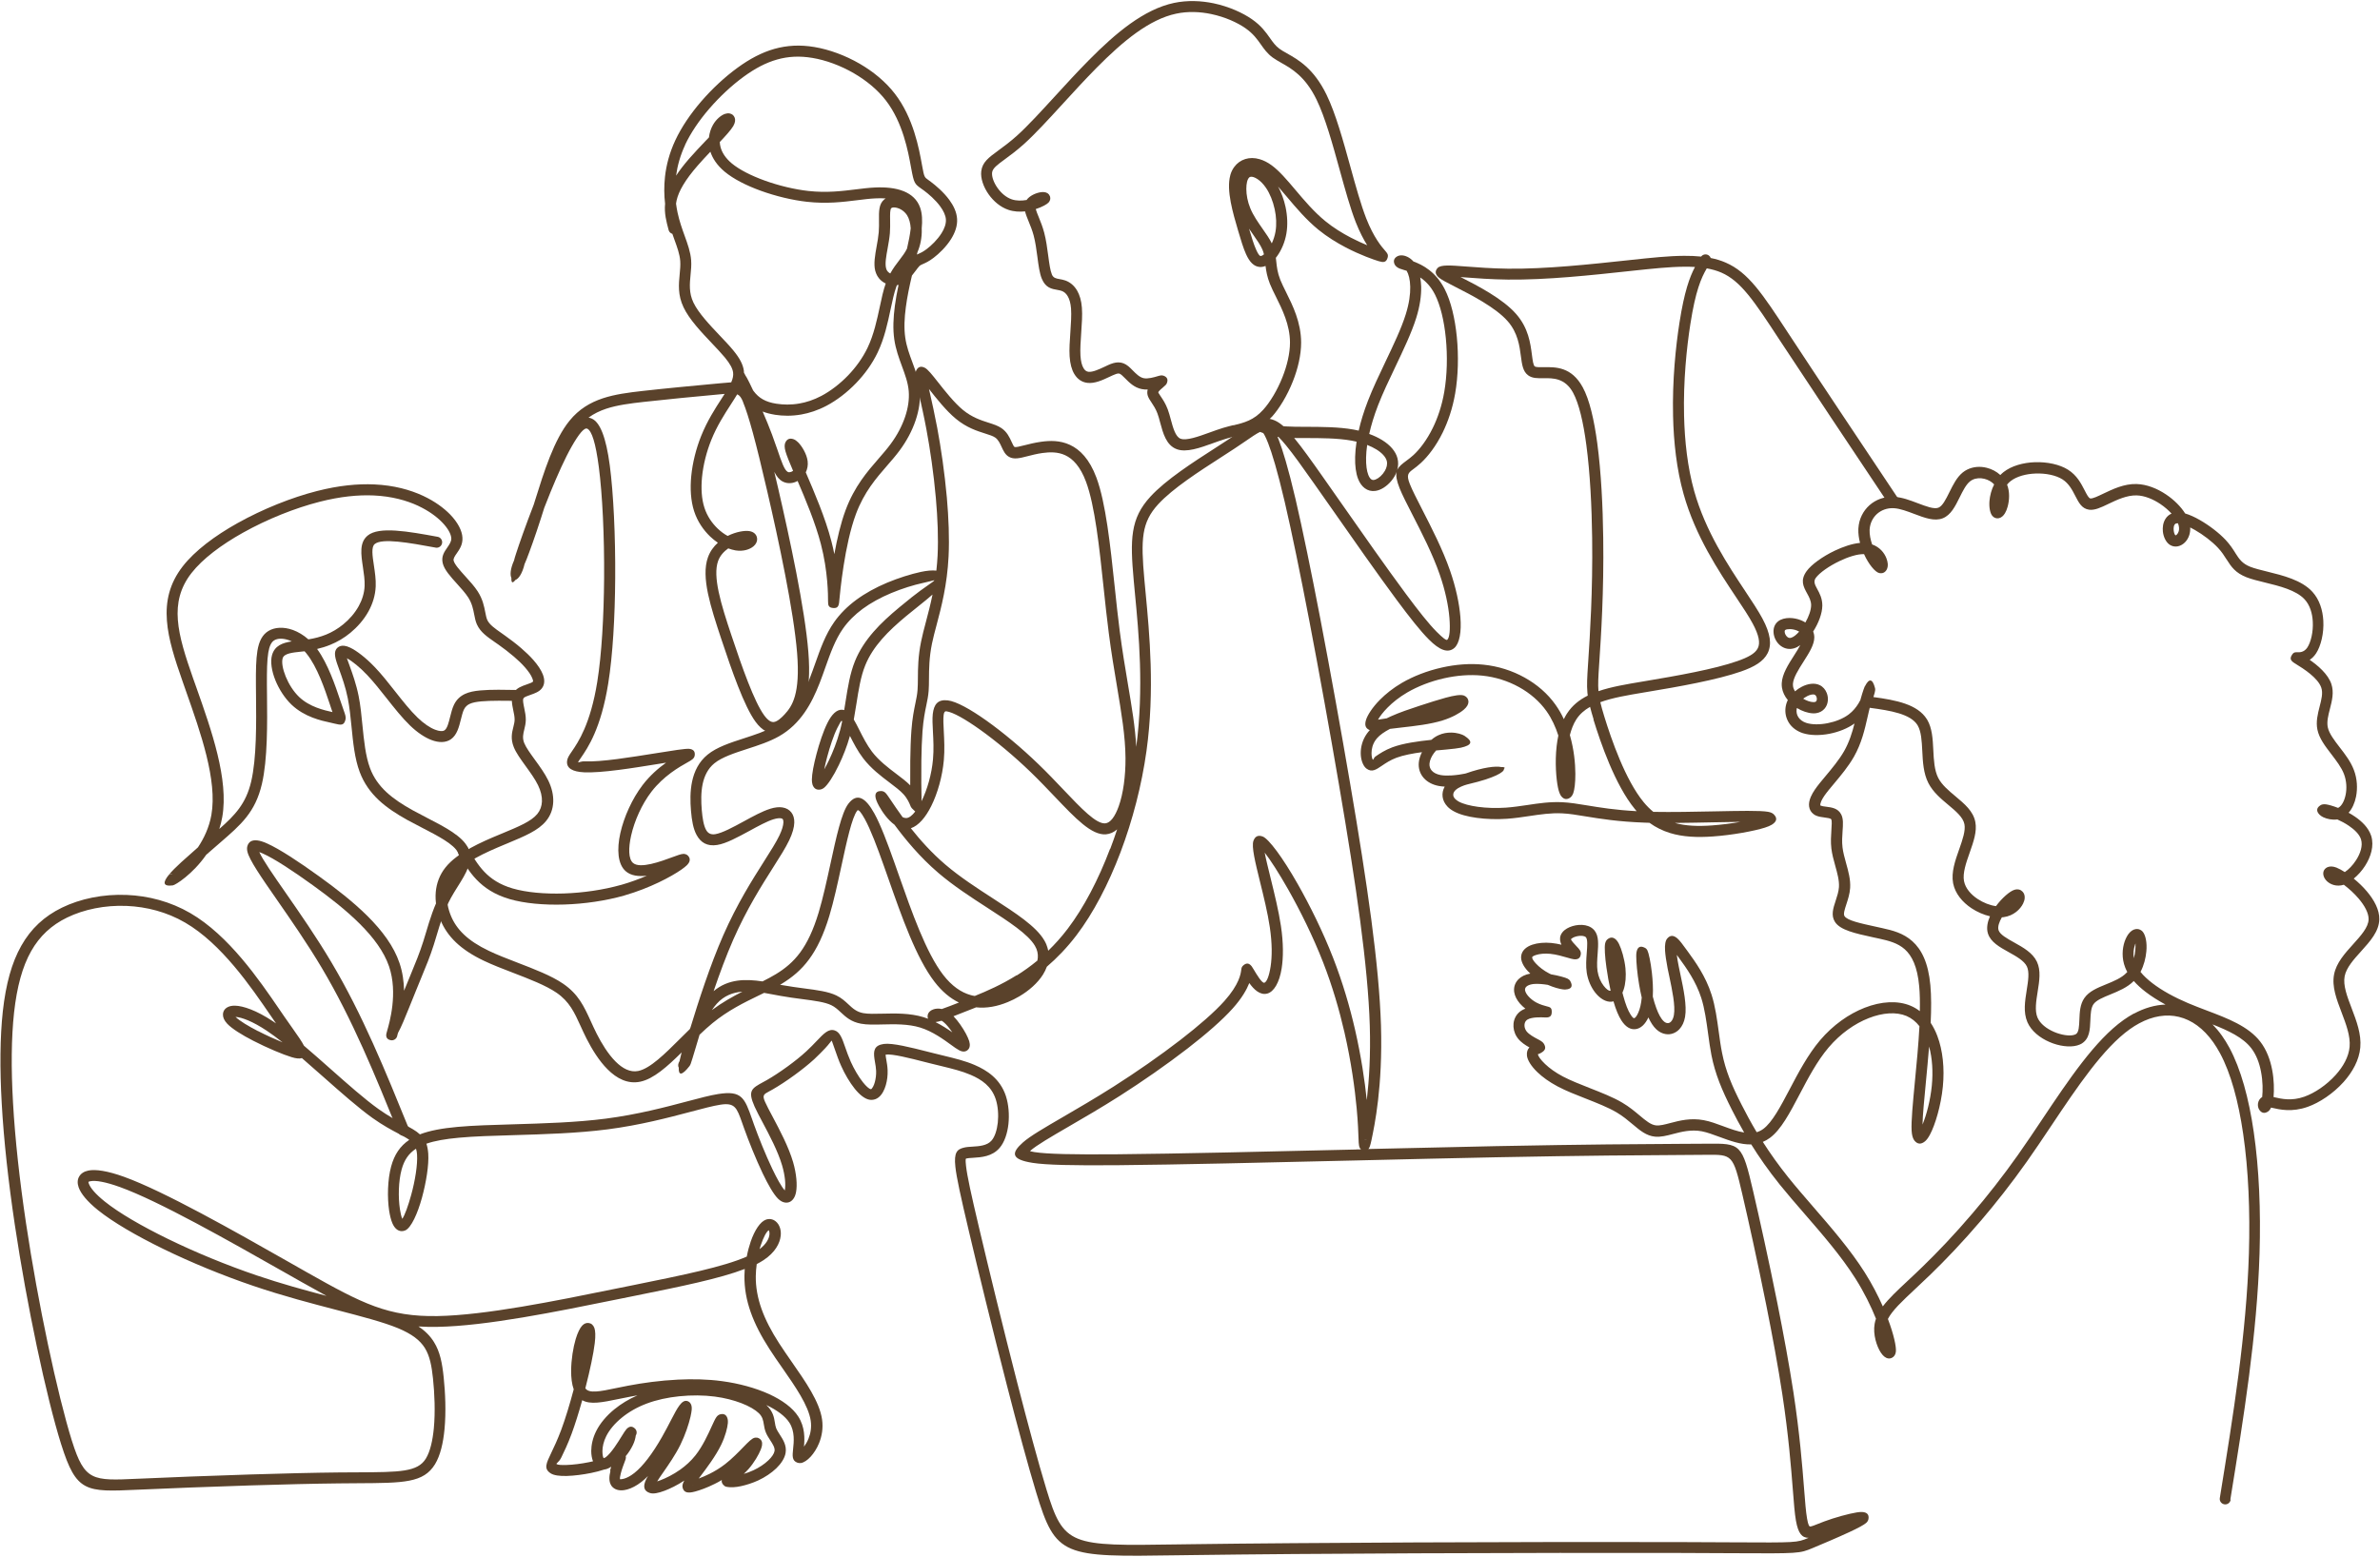 <?xml version="1.0" encoding="UTF-8" standalone="no"?><svg xmlns="http://www.w3.org/2000/svg" xmlns:xlink="http://www.w3.org/1999/xlink" clip-rule="evenodd" fill="#000000" fill-rule="evenodd" height="314.6" image-rendering="optimizeQuality" preserveAspectRatio="xMidYMid meet" shape-rendering="geometricPrecision" text-rendering="geometricPrecision" version="1" viewBox="-0.1 -0.2 480.8 314.6" width="480.8" zoomAndPan="magnify"><g fill="#5a422b" fill-rule="nonzero" id="change1_1"><path d="M126.31 294.01c0.06,0.22 0.05,0.46 -0.03,0.69 -0.38,1 -0.76,2.01 -0.97,2.84 -0.15,0.59 -0.22,1.03 -0.15,1.18 0.02,0.02 0.17,0.01 0.43,-0.03 0.51,-0.07 1.15,-0.33 1.85,-0.79 0.18,-0.12 0.39,-0.27 0.61,-0.44 0.88,-0.69 1.78,-1.67 2.67,-2.82 1,-1.3 1.99,-2.83 2.92,-4.47 0.67,-1.17 1.32,-2.43 1.89,-3.53 1.18,-2.27 2.07,-3.99 3.16,-3.73 0.06,0.01 0.12,0.03 0.17,0.05 0.15,0.06 0.28,0.15 0.39,0.26 0.31,0.31 0.44,0.8 0.39,1.43 -0.03,0.37 -0.12,0.87 -0.25,1.46 -0.35,1.5 -1.05,3.63 -2.03,5.63 -1.03,2.09 -2.38,4.01 -3.45,5.56 -0.51,0.72 -0.95,1.36 -1.25,1.86 0.19,-0.06 0.41,-0.14 0.65,-0.23 1.12,-0.43 2.57,-1.13 4.01,-2.15 1.08,-0.77 2.16,-1.73 3.07,-2.88 1.45,-1.83 2.55,-4.24 3.28,-5.85 0.4,-0.87 0.7,-1.53 0.96,-1.89 0.23,-0.32 0.51,-0.5 0.82,-0.57 0.78,-0.17 1.26,0.18 1.45,0.98 0.05,0.21 0.06,0.48 0.04,0.78l-0 0.03c-0.08,0.93 -0.5,2.63 -1.35,4.38 -1.11,2.29 -2.94,4.71 -4.24,6.43l-0.3 0.39c0.65,-0.24 1.4,-0.55 2.2,-0.95 1.02,-0.51 2.11,-1.16 3.15,-1.97 1.38,-1.07 2.71,-2.44 3.71,-3.47 0.98,-1.01 1.69,-1.74 2.28,-1.86l0.08 -0.01c0.24,-0.03 0.46,-0.01 0.68,0.1l0.09 0.05c0.51,0.27 0.7,0.76 0.6,1.4 -0.03,0.23 -0.12,0.51 -0.24,0.83 -0.4,1.03 -1.36,2.69 -2.49,3.97 -0.31,0.35 -0.64,0.67 -0.95,0.97 0.64,-0.19 1.31,-0.43 1.95,-0.73 1.16,-0.54 2.23,-1.25 3.03,-2.02 0.68,-0.65 1.13,-1.31 1.23,-1.86 0.12,-0.67 -0.39,-1.45 -0.88,-2.2 -0.33,-0.51 -0.66,-1.02 -0.88,-1.57 -0.23,-0.57 -0.32,-1.11 -0.41,-1.65 -0.12,-0.74 -0.24,-1.5 -1,-2.23 -0.71,-0.69 -1.95,-1.43 -3.58,-2.05 -1.51,-0.57 -3.32,-1.05 -5.33,-1.31 -2.23,-0.29 -4.71,-0.31 -7.17,-0.06 -2.31,0.24 -4.58,0.72 -6.57,1.47 -1.95,0.73 -3.65,1.72 -5.02,2.84 -1.44,1.17 -2.52,2.47 -3.16,3.75 -0.54,1.08 -0.76,2.13 -0.77,3 -0,0.69 0.09,1.21 0.24,1.45l0.39 -0.16c0.56,-0.42 1.2,-1.18 1.8,-2.03 0.54,-0.76 1.04,-1.57 1.45,-2.23 0.42,-0.68 0.76,-1.22 0.99,-1.47 0.56,-0.58 1.12,-0.65 1.7,-0.1l0 0c0.39,0.37 0.45,0.96 0.17,1.39 -0.07,0.57 -0.25,1.25 -0.57,1.91 -0.35,0.73 -0.83,1.53 -1.43,2.24zm-3.17 2.98c0.06,-0.26 0.14,-0.52 0.23,-0.79l-0.07 0.03c-0.45,0.3 -0.89,0.48 -1.33,0.53 -0.82,0.28 -1.71,0.5 -2.68,0.7 -1.58,0.32 -3.4,0.56 -4.89,0.6 -1.43,0.04 -2.65,-0.11 -3.3,-0.56 -1.37,-0.93 -0.88,-1.93 0.19,-4.17 0.51,-1.07 1.22,-2.54 1.99,-4.6 0.85,-2.29 1.75,-5.25 2.52,-8.17 -0.38,-1.05 -0.53,-2.38 -0.52,-3.77 0.01,-2.23 0.41,-4.7 0.93,-6.43 0.39,-1.28 0.87,-2.24 1.31,-2.69 0.38,-0.4 0.82,-0.58 1.29,-0.52 0.53,0.06 0.93,0.39 1.16,0.99 0.2,0.55 0.27,1.56 0.08,3.09 -0.25,2.09 -0.95,5.41 -1.84,8.87l-0.06 0.24c0.74,1.1 2.94,0.65 6.28,-0.05 0.75,-0.16 1.55,-0.32 2.4,-0.48 2.9,-0.55 6.38,-1.04 10.05,-1.22 2.91,-0.14 5.94,-0.09 8.88,0.31 3.43,0.46 6.75,1.37 9.47,2.6 2.67,1.22 4.8,2.77 5.94,4.56 1.36,2.12 1.3,4.41 1.15,6.08 0.33,-0.44 0.65,-0.98 0.9,-1.6 0.42,-1.03 0.66,-2.28 0.46,-3.64 -0.45,-3.08 -3.12,-6.91 -5.73,-10.66 -0.93,-1.33 -1.85,-2.65 -2.62,-3.86 -1.65,-2.56 -2.92,-5 -3.77,-7.41 -0.87,-2.45 -1.3,-4.87 -1.27,-7.38 0.01,-0.45 0.03,-0.91 0.06,-1.36 -5.07,1.95 -12.84,3.53 -22.04,5.39l-3.81 0.77c-12.25,2.49 -26.38,5.37 -36.23,5.54 -1.35,0.02 -2.62,-0 -3.83,-0.08 1.4,0.93 2.4,1.97 3.13,3.15 1.22,1.95 1.66,4.23 1.96,7.11 0.33,3.13 0.5,7.02 0.17,10.5 -0.26,2.78 -0.85,5.32 -1.92,7.08 -2.31,3.77 -6.29,3.79 -15.61,3.84l-3.7 0.03c-5.05,0.05 -11.47,0.21 -17.96,0.41 -8.26,0.26 -16.63,0.59 -22.35,0.85l-0.53 0.02c-10.43,0.48 -12.3,0.56 -15.36,-9.15l-0.02 -0.05c-1.46,-4.65 -3.22,-11.73 -4.92,-19.79 -1.63,-7.73 -3.21,-16.34 -4.44,-24.57 -1.3,-8.7 -2.22,-17 -2.64,-24.5 -0.4,-7.05 -0.35,-13.38 0.22,-18.62 0.61,-5.5 1.8,-9.83 3.73,-13.24 1.96,-3.48 4.66,-5.97 8.21,-7.7 3.69,-1.8 8.33,-2.78 13.13,-2.57 4.31,0.18 8.77,1.32 12.81,3.67 7.77,4.52 13.89,13.46 17.98,19.44l0.98 1.43c0.57,0.83 1.21,1.73 1.76,2.51 1.04,1.47 1.81,2.57 2.24,3.42 1.74,1.48 3.54,3.07 5.32,4.65 3.51,3.11 6.95,6.16 9.74,8.15 2.01,1.43 3.71,2.33 5.07,3.05 1.39,0.73 2.49,1.31 3.29,2.06 1.96,-0.76 4.45,-1.22 7.61,-1.51 3.19,-0.29 7.07,-0.4 11.24,-0.52 6.05,-0.18 12.74,-0.37 18.73,-1.15 6.39,-0.83 12.08,-2.33 16.44,-3.49 2.54,-0.67 4.64,-1.23 6.24,-1.48 4.79,-0.76 5.34,0.8 6.87,5.15l0.38 1.08c0.91,2.53 2.3,6 3.67,8.88 0.94,1.97 1.85,3.61 2.53,4.37l0.01 -0.06c0.21,-1.1 0.05,-2.94 -0.55,-4.99 -0.84,-2.87 -2.58,-6.14 -3.95,-8.72 -0.66,-1.23 -1.23,-2.32 -1.62,-3.19 -1.42,-3.21 -0.59,-3.66 1.76,-4.94l0.71 -0.39c1.17,-0.66 2.69,-1.66 4.23,-2.78 1.33,-0.97 2.67,-2.03 3.78,-3.06 0.8,-0.74 1.49,-1.46 2.07,-2.07 1.45,-1.52 2.41,-2.54 3.65,-2.13 1.06,0.35 1.5,1.62 2.11,3.38 0.3,0.87 0.66,1.89 1.13,2.95 0.66,1.46 1.55,3 2.44,4.12 0.65,0.81 1.24,1.37 1.62,1.42 0.01,0 -0,0 0.01,0l0.01 0c0.11,-0.01 0.26,-0.21 0.43,-0.52 0.28,-0.52 0.47,-1.24 0.56,-2 0.05,-0.41 0.07,-0.83 0.05,-1.21 -0.02,-0.57 -0.13,-1.17 -0.22,-1.69 -0.04,-0.23 -0.08,-0.44 -0.12,-0.74 -0.23,-1.61 -0.05,-2.71 1.9,-2.98 1.74,-0.24 5.51,0.72 8.79,1.55l1.35 0.34 1.87 0.46c2.5,0.61 4.4,1.07 6.34,1.9 1.25,0.54 2.52,1.23 3.63,2.21 1.14,1.01 2.09,2.31 2.66,4.01l0.03 0.1c0.54,1.68 0.7,3.73 0.5,5.61 -0.21,1.9 -0.8,3.68 -1.77,4.81 -1.52,1.78 -3.69,1.91 -5.43,2.02 -0.54,0.03 -1.02,0.06 -1.33,0.14 -0.12,0.03 -0.17,0.23 -0.04,1.47 0.22,2.02 1.03,5.74 2.65,12.58 1.89,8.02 4.84,20.15 7.71,31.3 2.12,8.24 4.22,16.04 5.87,21.46 3.5,11.52 4.82,11.5 26.36,11.17l2.94 -0.04c11.59,-0.16 28.25,-0.28 45.21,-0.36 19.84,-0.09 40.09,-0.11 53.14,-0.07 4.54,0.01 8.21,0.03 11.19,0.05 12.7,0.07 12.78,0.07 15.05,-0.87l0.1 -0.04c-1.34,-0 -2.1,-0.88 -2.56,-3.47 -0.25,-1.43 -0.42,-3.52 -0.63,-6.3 -0.36,-4.54 -0.86,-10.96 -2.12,-19.25 -0.84,-5.51 -2.01,-11.85 -3.25,-18.04 -1.76,-8.78 -3.62,-17.17 -4.84,-22.41 -1.85,-7.98 -2.05,-7.98 -7.21,-7.93l-5.54 0.04c-7.22,0.04 -18.79,0.1 -37.01,0.46 -8.39,0.17 -18.24,0.4 -28.25,0.64 -17.86,0.42 -36.25,0.86 -48.1,0.96 -9.29,0.08 -14.56,-0.05 -17.24,-0.47 -4.47,-0.7 -4.32,-2.04 -1.98,-4.12 1.44,-1.28 4.35,-2.97 8.15,-5.18 2.94,-1.71 6.43,-3.74 10.21,-6.14 4.51,-2.87 9.34,-6.22 13.52,-9.45 3.67,-2.84 6.83,-5.58 8.83,-7.82 3.01,-3.37 3.3,-5.51 3.39,-6.22 0.06,-0.45 0.09,-0.71 0.48,-1.02l0.09 -0.07c0.6,-0.43 1.07,-0.31 1.56,0.31 0.11,0.14 0.25,0.38 0.43,0.68 0.54,0.91 1.64,2.76 2.11,2.63 0.47,-0.13 0.97,-1.27 1.28,-3.31 0.3,-1.96 0.32,-4.62 -0.16,-7.88 -0.43,-2.93 -1.27,-6.33 -2.01,-9.32 -0.94,-3.83 -1.73,-7.02 -1.3,-8.18 0.33,-0.89 0.93,-1.21 1.86,-0.86 1.21,0.44 4.06,4.27 7.07,9.58 2.45,4.31 5.11,9.66 7.18,14.99 1.93,4.96 3.36,9.89 4.41,14.45 1.25,5.46 1.97,10.4 2.37,14.23l0.03 -0.22c0.44,-3.82 0.76,-8.79 0.58,-14.79 -0.18,-6.03 -0.87,-13.12 -1.94,-21.23 -1.07,-8.09 -2.53,-17.24 -4.27,-27.41 -1.83,-10.71 -3.96,-22.51 -5.99,-33.12 -1.82,-9.49 -3.58,-18.07 -4.99,-24.12 -1.49,-6.36 -2.58,-9.87 -3.34,-11.83 -0.53,-1.35 -0.83,-1.85 -1,-2.06 -0.25,-0.07 -0.47,-0.15 -0.65,-0.23 -0.77,0.38 -1.72,1.03 -2.99,1.91 -0.63,0.43 -1.34,0.92 -2.15,1.45 -0.87,0.58 -1.81,1.18 -2.8,1.82 -4.3,2.77 -9.68,6.23 -12.62,9.43 -1.71,1.86 -2.58,3.65 -2.94,5.9 -0.38,2.37 -0.22,5.3 0.14,9.32l0.25 2.67c0.78,8.21 1.88,19.72 0.18,31.96 -0.96,6.9 -2.8,14.02 -5.27,20.54 -2.43,6.4 -5.47,12.24 -8.88,16.72 -1.92,2.52 -3.94,4.6 -5.98,6.35 -0.2,0.54 -0.46,1.08 -0.78,1.59 -1.09,1.73 -2.84,3.26 -4.78,4.4 -0.75,0.44 -1.53,0.83 -2.31,1.15 -2.14,0.89 -4.31,1.3 -6.43,1.07l-0.31 0.13c-1.72,0.69 -3.12,1.24 -4.25,1.67 0.95,0.98 1.9,2.38 2.52,3.54 0.29,0.54 0.51,1.05 0.64,1.45l0.02 0.06c0.22,0.75 0.14,1.38 -0.32,1.78 -0.13,0.12 -0.29,0.21 -0.47,0.26 -0.77,0.23 -1.62,-0.39 -2.84,-1.28 -1.51,-1.1 -3.79,-2.76 -6.26,-3.52 -2.43,-0.75 -5.21,-0.69 -7.61,-0.63 -1.65,0.04 -3.14,0.08 -4.36,-0.15 -2.01,-0.37 -3.04,-1.33 -4.09,-2.3 -0.58,-0.54 -1.16,-1.08 -1.91,-1.44 -1.3,-0.63 -3.36,-0.9 -5.86,-1.23 -1.39,-0.18 -2.92,-0.38 -4.45,-0.66l-1.34 -0.25c-0.63,-0.12 -1.28,-0.24 -1.93,-0.35l-1.11 0.54c-2.94,1.43 -6.17,3 -9.32,5.58 -0.86,0.71 -1.74,1.5 -2.61,2.34l-0.8 2.68c-0.47,1.59 -0.81,2.7 -0.98,3.17 -0.08,0.21 -0.17,0.38 -0.25,0.48 -1.49,1.91 -2.25,2 -2.17,0.32 -0.18,-0.31 -0.18,-0.77 0.17,-1.35l0.06 -0.3c0.07,-0.34 0.19,-0.84 0.35,-1.43 -2.89,2.85 -5.68,5.37 -8.37,5.92 -2.52,0.52 -4.74,-0.64 -6.61,-2.52 -1.72,-1.72 -3.15,-4.07 -4.22,-6.17 -0.45,-0.89 -0.86,-1.78 -1.24,-2.62 -1.22,-2.68 -2.23,-4.89 -4.83,-6.67 -2.17,-1.49 -5.51,-2.77 -8.78,-4.03 -2.09,-0.8 -4.16,-1.6 -5.92,-2.44 -2.37,-1.13 -4.2,-2.35 -5.62,-3.7 -1.45,-1.38 -2.45,-2.88 -3.14,-4.54 -0.73,-1.77 -1.11,-3.73 -0.94,-5.65 0.16,-1.74 0.76,-3.45 1.95,-4.94 1.22,-1.54 3.04,-2.82 5.04,-3.93 1.93,-1.07 4.03,-1.97 5.92,-2.75l0.65 -0.27c3.25,-1.35 5.73,-2.39 6.95,-3.87 0.59,-0.72 0.9,-1.58 0.94,-2.53 0.04,-1 -0.22,-2.12 -0.79,-3.29 -0.6,-1.24 -1.56,-2.56 -2.47,-3.82 -1,-1.39 -1.96,-2.69 -2.43,-3.88 -0.67,-1.68 -0.38,-2.89 -0.08,-4.08 0.12,-0.5 0.25,-1 0.25,-1.46 0.01,-0.55 -0.13,-1.23 -0.27,-1.88 -0.27,-1.32 -0.53,-2.57 0.11,-3.6 0.57,-0.93 1.6,-1.29 2.61,-1.64 0.56,-0.2 1.11,-0.39 1.25,-0.56 0.07,-0.08 0.02,-0.32 -0.11,-0.65 -0.25,-0.66 -0.8,-1.45 -1.51,-2.26 -0.65,-0.74 -1.42,-1.47 -2.23,-2.16 -1.02,-0.87 -2.09,-1.69 -3.08,-2.39l-0.72 -0.5c-1.64,-1.14 -2.96,-2.06 -3.65,-3.58l-0.03 -0.06c-0.28,-0.64 -0.4,-1.29 -0.54,-2 -0.2,-1.02 -0.42,-2.2 -1.21,-3.43 -0.56,-0.87 -1.41,-1.81 -2.24,-2.73 -1.32,-1.46 -2.59,-2.86 -2.9,-4.17 -0.33,-1.38 0.29,-2.27 0.95,-3.22 0.39,-0.57 0.81,-1.17 0.78,-1.83 -0.05,-0.86 -0.68,-2.02 -1.87,-3.24 -1.12,-1.15 -2.71,-2.31 -4.74,-3.27l-0.05 -0.03c-2.38,-1.11 -5.36,-1.94 -9.02,-2.11 -3.12,-0.14 -6.75,0.21 -10.93,1.28 -4.91,1.25 -10.55,3.49 -15.5,6.26 -4.34,2.43 -8.14,5.26 -10.4,8.17 -2.31,2.98 -2.99,6.07 -2.73,9.45 0.27,3.52 1.54,7.39 3.06,11.74l0.7 1.97c3.03,8.58 6.55,18.53 5.21,26.12 -0.15,0.83 -0.35,1.64 -0.6,2.41 3.19,-2.81 5.39,-5.11 6.44,-9.58 1.11,-4.72 1.04,-11.9 0.98,-17.46l-0.02 -2.04c-0.02,-2.96 0.02,-5.22 0.3,-6.92 0.33,-1.96 0.99,-3.25 2.22,-4.01 1.26,-0.77 3.06,-0.88 4.91,-0.22l0.06 0.02c1.04,0.38 2.11,1.01 3.11,1.89 1.23,-0.19 2.42,-0.5 3.57,-0.96 1.2,-0.49 2.37,-1.17 3.48,-2.08 1.2,-0.98 2.33,-2.24 3.13,-3.7 0.67,-1.22 1.12,-2.59 1.18,-4.05 0.05,-1.18 -0.15,-2.52 -0.34,-3.79 -0.39,-2.62 -0.75,-4.98 0.95,-6.39 2.3,-1.91 8.2,-0.84 14.11,0.24l0.01 -0c0.61,0.1 1.02,0.68 0.92,1.28 -0.1,0.61 -0.68,1.02 -1.28,0.92l-0.02 -0.01c-5.4,-0.99 -10.81,-1.97 -12.31,-0.72 -0.73,0.6 -0.46,2.38 -0.16,4.35 0.2,1.35 0.42,2.79 0.36,4.21 -0.08,1.84 -0.63,3.53 -1.45,5.03 -0.95,1.73 -2.28,3.2 -3.67,4.35 -1.29,1.06 -2.65,1.85 -4.06,2.42 -0.87,0.36 -1.76,0.63 -2.66,0.84 2.2,3.01 3.7,7.47 4.65,10.31l0.7 2.03c0.33,0.93 0.51,1.42 0.39,1.92 -0.31,1.27 -0.93,1.13 -2.23,0.82 -0.25,-0.07 -0.52,-0.12 -0.77,-0.18 -1.91,-0.41 -5.28,-1.15 -7.9,-3.64 -1.39,-1.33 -2.53,-3.13 -3.25,-4.89 -0.78,-1.91 -1.07,-3.83 -0.69,-5.15 0.55,-1.89 2.1,-2.46 3.98,-2.75 -0.17,-0.08 -0.33,-0.15 -0.5,-0.21l-0.05 -0.02c-1.21,-0.43 -2.3,-0.41 -3,0.02 -0.61,0.38 -0.97,1.18 -1.19,2.47 -0.26,1.56 -0.29,3.71 -0.28,6.54l0.02 2.03c0.06,5.68 0.13,13.03 -1.03,17.98 -1.34,5.73 -4.21,8.21 -8.42,11.85l-2.83 2.46 -0.07 0.1c-2.65,3.79 -6.12,6.02 -6.69,6.09 -2.04,0.26 -2.03,-0.62 -0.78,-2.15l0.5 -0.06c0.05,-0.01 0.13,-0.04 0.24,-0.1 -0.34,0.06 -0.61,0.11 -0.72,0.14 0.58,-0.71 1.43,-1.56 2.47,-2.51 0.98,-0.89 2.16,-1.94 3.38,-3.01 1.21,-1.81 2.26,-4.02 2.71,-6.53 1.24,-7.02 -2.18,-16.67 -5.11,-24.99l-0.69 -1.97c-1.58,-4.51 -2.9,-8.54 -3.18,-12.31 -0.3,-3.91 0.5,-7.51 3.19,-10.98 2.45,-3.15 6.49,-6.18 11.08,-8.74 5.13,-2.87 10.97,-5.19 16.04,-6.48 4.4,-1.13 8.24,-1.49 11.58,-1.34 3.98,0.18 7.24,1.09 9.87,2.31l0.06 0.03c2.29,1.08 4.09,2.4 5.39,3.73 1.57,1.62 2.42,3.3 2.49,4.68 0.08,1.41 -0.56,2.33 -1.17,3.21 -0.37,0.53 -0.71,1.03 -0.61,1.44 0.18,0.76 1.26,1.95 2.39,3.2 0.9,0.99 1.83,2.02 2.47,3.01 1.02,1.59 1.29,2.99 1.53,4.21 0.11,0.59 0.22,1.12 0.39,1.53l0.02 0.04c0.43,0.95 1.53,1.72 2.89,2.67l0.73 0.52c1.03,0.74 2.17,1.59 3.23,2.51 0.89,0.77 1.74,1.57 2.45,2.38 0.88,1 1.58,2.03 1.93,2.95 0.41,1.08 0.38,2.07 -0.25,2.84 -0.54,0.66 -1.38,0.96 -2.24,1.26 -0.63,0.22 -1.29,0.45 -1.44,0.7 -0.18,0.29 -0.01,1.12 0.17,2 0.16,0.77 0.32,1.56 0.31,2.35 -0.01,0.74 -0.16,1.35 -0.31,1.97 -0.21,0.85 -0.42,1.71 -0.01,2.72 0.37,0.92 1.25,2.13 2.17,3.4 0.97,1.33 1.99,2.74 2.68,4.15 0.73,1.5 1.07,2.98 1.01,4.36 -0.06,1.44 -0.54,2.75 -1.44,3.84 -1.57,1.93 -4.28,3.05 -7.82,4.53l-0.65 0.27c-1.82,0.76 -3.86,1.63 -5.7,2.65 -1.77,0.98 -3.35,2.09 -4.36,3.36 -0.9,1.14 -1.36,2.43 -1.48,3.75 -0.14,1.54 0.18,3.14 0.78,4.6 0.57,1.38 1.41,2.63 2.62,3.78 1.24,1.18 2.88,2.27 5.04,3.3 1.7,0.82 3.72,1.59 5.76,2.38 3.4,1.31 6.88,2.64 9.24,4.26 3.11,2.13 4.23,4.59 5.6,7.59 0.36,0.79 0.74,1.63 1.2,2.54 0.98,1.93 2.28,4.07 3.8,5.6 1.38,1.38 2.94,2.25 4.59,1.91 2.41,-0.5 5.38,-3.46 8.47,-6.54 0.64,-0.64 1.29,-1.29 1.95,-1.93l0.13 -0.32c1.6,-5.24 3.96,-12.57 6.61,-18.61 2.8,-6.38 5.89,-11.24 8.26,-14.98 1.33,-2.1 2.44,-3.84 3.09,-5.21 0.53,-1.11 0.79,-2 0.81,-2.65 0.01,-0.31 -0.04,-0.52 -0.13,-0.65 -0.06,-0.08 -0.19,-0.14 -0.37,-0.17 -0.37,-0.06 -0.86,0.01 -1.47,0.19l-0.04 0.01c-1.32,0.41 -3.08,1.37 -4.85,2.34 -2.34,1.27 -4.71,2.57 -6.53,2.85 -2.03,0.32 -3.31,-0.5 -4.14,-2.01 -0.69,-1.25 -0.98,-2.98 -1.14,-4.89 -0.16,-1.86 -0.19,-3.94 0.22,-5.91 0.44,-2.07 1.36,-4 3.14,-5.45 1.87,-1.52 4.58,-2.4 7.36,-3.3 2.12,-0.69 4.28,-1.39 6.01,-2.37 1.87,-1.06 3.29,-2.51 4.43,-4.15 1.17,-1.68 2.04,-3.57 2.79,-5.49 0.4,-1.03 0.78,-2.08 1.15,-3.13 1.05,-2.97 2.07,-5.85 3.84,-8.36 1.18,-1.68 2.68,-3.16 4.43,-4.46 1.83,-1.35 3.93,-2.5 6.25,-3.48 2.3,-0.96 4.82,-1.75 6.82,-2.18 1.22,-0.26 2.3,-0.36 3.13,-0.26 0.11,-0.98 0.19,-2 0.25,-3.06 0.17,-3.5 0.01,-7.54 -0.35,-11.59 -0.44,-4.95 -1.16,-9.88 -1.91,-13.89 -0.51,-2.74 -1.04,-5.05 -1.44,-6.85 -0.61,-2.68 -0.98,-4.34 -0.62,-5.06 0.38,-0.75 0.95,-0.94 1.74,-0.54 0.61,0.31 1.48,1.41 2.6,2.83 1.43,1.82 3.33,4.23 5.1,5.69 1.84,1.51 3.68,2.1 5.15,2.57 1.03,0.33 1.91,0.61 2.64,1.11 1.12,0.77 1.61,1.84 2.04,2.77 0.23,0.5 0.43,0.94 0.58,1.02 0.23,0.12 1,-0.07 2.09,-0.35 0.9,-0.23 1.97,-0.5 3.29,-0.69 1.73,-0.24 3.79,-0.32 5.83,0.63 2.02,0.94 3.95,2.87 5.34,6.6 1.9,5.1 2.81,13.68 3.7,22.08 0.33,3.1 0.65,6.18 1.02,8.98 0.5,3.85 1.09,7.38 1.64,10.64 0.79,4.66 1.48,8.76 1.69,12.72 1.57,-11.81 0.51,-22.96 -0.26,-30.95l-0.25 -2.69c-0.38,-4.19 -0.54,-7.27 -0.13,-9.86 0.43,-2.71 1.47,-4.85 3.5,-7.06 3.13,-3.42 8.65,-6.96 13.06,-9.8 1.01,-0.65 1.96,-1.26 2.77,-1.8 0.78,-0.52 1.49,-1 2.12,-1.44 1.18,-0.81 2.14,-1.47 2.99,-1.93 -0.05,-0.22 0.13,-0.32 0.62,-0.31 1.24,-0.57 2.28,-0.67 3.53,-0.13 0.57,0.24 1.16,0.63 1.79,1.18l0.49 0.04c1.13,0.07 2.5,0.08 4.01,0.08 3.07,0.01 6.66,0.01 9.68,0.56 0.35,0.06 0.69,0.13 1.02,0.21 0.41,-1.83 1.02,-3.83 1.85,-5.98 0.99,-2.56 2.27,-5.24 3.54,-7.91 1.63,-3.42 3.25,-6.81 4.12,-9.63 0.69,-2.2 0.93,-4.06 0.9,-5.56 -0.03,-1.45 -0.32,-2.53 -0.72,-3.22l-0.57 -0.17c-0.34,-0.1 -0.62,-0.19 -0.88,-0.29 -0.54,-0.23 -0.87,-0.56 -1.01,-0.9 -0.28,-0.68 -0.05,-1.22 0.56,-1.56 0.24,-0.13 0.56,-0.21 0.91,-0.2 0.63,0.02 1.58,0.35 2.36,1.24 1.92,0.7 4.52,2.09 6.31,5.58 1.26,2.44 2.08,5.92 2.45,9.64 0.38,3.82 0.28,7.93 -0.33,11.44 -0.53,3.07 -1.45,5.7 -2.51,7.88 -1.37,2.8 -3,4.86 -4.39,6.15 -0.6,0.56 -1.13,0.95 -1.58,1.29 -0.97,0.72 -1.44,1.07 -0.69,2.97 0.5,1.27 1.44,3.09 2.53,5.22 1.84,3.59 4.12,8.02 5.61,12.32 1.18,3.39 1.87,6.69 2.08,9.33 0.25,3.06 -0.18,5.4 -1.24,6.3 -1.31,1.1 -3,0.4 -5.13,-1.74 -1.71,-1.71 -3.86,-4.44 -6.46,-7.94 -3.94,-5.31 -8.96,-12.49 -13.22,-18.58l-3.59 -5.11c-2.35,-3.34 -4.15,-5.85 -5.58,-7.59 -0.56,-0.68 -1.06,-1.25 -1.52,-1.7l-0.2 -0.03 0.21 0.51c0.8,2.05 1.93,5.67 3.44,12.12 1.41,6.06 3.18,14.67 5.01,24.21 2.04,10.66 4.17,22.47 6,33.17 1.73,10.12 3.19,19.29 4.28,27.49 1.08,8.18 1.77,15.34 1.96,21.46 0.18,6.15 -0.14,11.22 -0.59,15.1 -0.45,3.9 -1.03,6.63 -1.33,8.06 -0.11,0.52 -0.21,0.94 -0.33,1.27 -0.02,0.08 -0.05,0.15 -0.09,0.21 -0.06,0.13 -0.13,0.24 -0.21,0.32 9.13,-0.22 18.03,-0.42 25.78,-0.58 18.2,-0.36 29.8,-0.42 37.04,-0.46 2.08,-0.01 3.8,-0.02 5.21,-0.03l0.32 -0c6.88,-0.07 7.14,-0.07 9.4,9.66 1.23,5.31 3.11,13.75 4.86,22.47 1.24,6.21 2.42,12.59 3.27,18.14 1.27,8.36 1.78,14.83 2.14,19.41 0.21,2.71 0.37,4.76 0.61,6.09 0.23,1.3 0.42,1.63 0.7,1.58 0.38,-0.07 0.92,-0.29 1.59,-0.56 0.32,-0.13 0.67,-0.27 1.21,-0.47 2.06,-0.77 4.93,-1.56 6.51,-1.81 0.42,-0.07 0.77,-0.1 1.04,-0.09 1.01,0.03 1.51,0.48 1.35,1.42 -0.05,0.27 -0.18,0.52 -0.41,0.74 -0.43,0.42 -1.78,1.13 -3.44,1.9 -2.38,1.11 -5.57,2.45 -7.43,3.23 -2.67,1.11 -2.76,1.11 -15.91,1.04 -2.98,-0.02 -6.65,-0.04 -11.18,-0.05 -13.05,-0.04 -33.29,-0.01 -53.13,0.07 -16.95,0.07 -33.6,0.2 -45.19,0.36l-2.94 0.04c-23.11,0.35 -24.54,0.37 -28.52,-12.75 -1.65,-5.43 -3.76,-13.27 -5.89,-21.56 -2.94,-11.41 -5.88,-23.48 -7.73,-31.35 -1.63,-6.91 -2.46,-10.7 -2.69,-12.85 -0.32,-2.92 0.36,-3.54 1.73,-3.87 0.51,-0.13 1.09,-0.16 1.73,-0.2 1.31,-0.08 2.96,-0.18 3.86,-1.24 0.67,-0.78 1.08,-2.12 1.25,-3.6 0.17,-1.6 0.04,-3.32 -0.4,-4.69l-0.03 -0.09c-0.43,-1.3 -1.15,-2.28 -2.01,-3.05 -0.89,-0.79 -1.96,-1.37 -3.03,-1.83 -1.8,-0.77 -3.6,-1.21 -5.98,-1.79l-1.88 -0.46 -1.36 -0.34c-3.08,-0.79 -6.63,-1.69 -7.93,-1.51 -0.05,0.01 -0.04,0.19 0,0.47 0.02,0.14 0.06,0.39 0.11,0.66 0.1,0.58 0.22,1.23 0.25,1.99 0.02,0.52 -0,1.05 -0.06,1.55 -0.12,1.02 -0.4,2.02 -0.82,2.8 -0.52,0.98 -1.28,1.63 -2.27,1.68l-0.03 0c-0.13,0.01 -0.25,0 -0.36,-0.01 -1.02,-0.12 -2.1,-1 -3.1,-2.24 -1.02,-1.27 -2.02,-2.98 -2.74,-4.6 -0.51,-1.13 -0.88,-2.21 -1.2,-3.13 -0.4,-1.15 -0.69,-1.98 -0.7,-1.98 -0.09,-0.03 -0.48,0.64 -1.35,1.55 -0.61,0.64 -1.33,1.39 -2.18,2.18 -1.15,1.06 -2.57,2.18 -3.98,3.21 -1.61,1.18 -3.22,2.22 -4.44,2.92l-0.75 0.41c-1.02,0.55 -1.38,0.75 -0.78,2.09 0.34,0.77 0.9,1.83 1.55,3.04 1.41,2.66 3.2,6.02 4.12,9.15 0.69,2.38 0.86,4.62 0.6,6.02 -0.11,0.59 -0.3,1.08 -0.58,1.43 -0.42,0.55 -0.97,0.8 -1.65,0.71 -0.47,-0.06 -0.95,-0.32 -1.43,-0.79 -0.9,-0.9 -2,-2.83 -3.09,-5.11 -1.38,-2.9 -2.81,-6.46 -3.75,-9.09l-0.39 -1.1c-1.08,-3.06 -1.46,-4.15 -4.42,-3.68 -1.48,0.23 -3.54,0.78 -6.03,1.44 -4.42,1.17 -10.17,2.69 -16.73,3.54 -6.1,0.79 -12.84,0.99 -18.95,1.17 -4.14,0.12 -7.99,0.23 -11.1,0.52 -2.72,0.25 -4.88,0.62 -6.56,1.21 0.19,0.56 0.31,1.21 0.37,1.99 0.16,2.31 -0.43,5.87 -1.27,8.93 -0.89,3.24 -2.18,6.05 -3.35,6.59 -0.27,0.12 -0.53,0.17 -0.8,0.16l-0 -0c-0.8,-0.05 -1.4,-0.63 -1.82,-1.59 -0.28,-0.65 -0.5,-1.54 -0.66,-2.55 -0.39,-2.61 -0.33,-6.23 0.41,-8.95 0.65,-2.38 1.8,-4.11 3.66,-5.36 -0.56,-0.4 -1.26,-0.77 -2.11,-1.22 -1.42,-0.75 -3.19,-1.68 -5.32,-3.2 -2.87,-2.05 -6.36,-5.14 -9.92,-8.29 -1.45,-1.28 -2.91,-2.58 -4.34,-3.81 -0.49,0.16 -1.17,0.09 -2.08,-0.19 -1.72,-0.52 -4.93,-1.86 -7.76,-3.32 -2.24,-1.15 -4.28,-2.41 -5.25,-3.44 -0.6,-0.64 -0.88,-1.28 -0.86,-1.86 0.02,-0.66 0.34,-1.16 0.94,-1.48 0.39,-0.21 0.91,-0.32 1.53,-0.3 1.59,0.04 4.27,0.92 7.62,3.15l0.63 0.43 -1.1 -1.6c-3.98,-5.82 -9.93,-14.51 -17.26,-18.77 -3.71,-2.16 -7.82,-3.2 -11.79,-3.37 -4.43,-0.19 -8.68,0.71 -12.06,2.35 -3.15,1.53 -5.53,3.73 -7.26,6.79 -1.77,3.13 -2.87,7.19 -3.45,12.4 -0.56,5.12 -0.61,11.32 -0.21,18.25 0.42,7.4 1.33,15.64 2.62,24.3 1.23,8.22 2.8,16.79 4.42,24.44 1.68,7.97 3.42,14.97 4.86,19.58l0.02 0.05c2.55,8.08 4.15,8.01 13.13,7.6l0.53 -0.02c5.69,-0.26 14.06,-0.59 22.38,-0.85 6.47,-0.2 12.9,-0.36 18.01,-0.41l3.71 -0.02c8.45,-0.04 12.06,-0.06 13.72,-2.78 0.88,-1.44 1.37,-3.65 1.61,-6.12 0.31,-3.31 0.15,-7.05 -0.17,-10.06 -0.27,-2.56 -0.65,-4.56 -1.64,-6.16 -0.98,-1.57 -2.62,-2.84 -5.43,-4.01 -2.98,-1.23 -7.24,-2.34 -12.23,-3.64 -5.1,-1.33 -10.96,-2.85 -17.03,-4.92 -6.16,-2.09 -12.56,-4.73 -18.14,-7.45 -5.47,-2.67 -10.2,-5.43 -13.2,-7.84 -2.17,-1.74 -3.49,-3.36 -3.92,-4.63 -0.28,-0.82 -0.25,-1.56 0.12,-2.18 0.36,-0.61 0.98,-1.02 1.88,-1.2 1.43,-0.28 3.81,0.06 7.15,1.26 8.11,2.92 22.43,11.05 33.35,17.25l3.73 2.12c5.51,3.11 9.62,5.37 13.58,6.81 3.91,1.42 7.72,2.06 12.71,1.97 9.63,-0.17 23.66,-3.02 35.82,-5.5l3.82 -0.77c9.9,-2.01 18.11,-3.67 22.82,-5.75 0.2,-1.08 0.48,-2.11 0.79,-3.02 0.79,-2.3 1.92,-4.02 3.07,-4.44 0.73,-0.26 1.43,-0.11 1.99,0.35 0.38,0.31 0.68,0.75 0.85,1.29l0.02 0.06c0.14,0.46 0.2,1 0.13,1.58 -0.16,1.49 -1.11,3.35 -3.46,4.9 -0.42,0.27 -0.88,0.54 -1.38,0.8 -0.11,0.8 -0.18,1.62 -0.19,2.42 -0.03,2.23 0.37,4.4 1.15,6.61 0.79,2.24 1.99,4.53 3.55,6.95 0.83,1.29 1.7,2.53 2.57,3.79 2.77,3.97 5.6,8.02 6.12,11.62 0.26,1.79 -0.06,3.44 -0.61,4.8 -0.45,1.11 -1.07,2.03 -1.66,2.69 -0.69,0.77 -1.45,1.24 -2,1.32 -0.27,0.04 -0.52,0.01 -0.76,-0.09l-0.01 -0c-1.06,-0.43 -0.95,-1.38 -0.81,-2.76 0.15,-1.39 0.38,-3.54 -0.74,-5.29 -0.86,-1.34 -2.53,-2.57 -4.69,-3.59l0.1 0.09c1.28,1.24 1.47,2.37 1.65,3.48 0.06,0.4 0.13,0.8 0.27,1.16 0.15,0.37 0.42,0.78 0.68,1.19 0.72,1.11 1.47,2.27 1.21,3.79 -0.18,1.04 -0.88,2.12 -1.88,3.09 -0.97,0.93 -2.26,1.8 -3.64,2.44 -1.19,0.55 -2.45,0.94 -3.52,1.17 -1.06,0.23 -2.03,0.27 -2.68,0.16 -0.24,-0.01 -0.47,-0.09 -0.67,-0.25l-0.02 -0.02c-0.43,-0.37 -0.57,-0.75 -0.47,-1.14 -0.48,0.29 -0.96,0.55 -1.43,0.78 -1.57,0.79 -3.01,1.29 -3.93,1.54 -1.49,0.41 -2.31,0.27 -2.57,-0.8 -0.09,-0.4 0.03,-0.85 0.35,-1.41 -1.45,0.96 -2.87,1.64 -3.98,2.06 -1.27,0.48 -2.27,0.67 -2.93,0.47 -1.23,-0.37 -1.55,-1.28 -0.75,-2.87 0.09,-0.18 0.19,-0.37 0.32,-0.57 -0.43,0.44 -0.87,0.83 -1.3,1.17 -0.24,0.19 -0.5,0.38 -0.77,0.55 -0.98,0.64 -1.95,1.02 -2.76,1.13 -1.06,0.15 -1.95,-0.12 -2.49,-0.8l-0.1 -0.15c-0.49,-0.75 -0.45,-1.78 -0.16,-2.95zm2.01 1.72c-0.01,-0.01 -0.01,-0.02 0,0zm14.74 1.09l0 0.04c0.07,0.26 0.04,0.16 -0,-0.04zm-15.8 -15.27c1.29,-1.05 2.84,-2 4.59,-2.76 -0.49,0.08 -0.96,0.17 -1.42,0.26 -0.84,0.16 -1.62,0.32 -2.36,0.47 -3.3,0.68 -5.73,1.19 -7.38,0.25 -0.69,2.48 -1.44,4.87 -2.14,6.77 -0.78,2.11 -1.53,3.66 -2.08,4.79 -0.5,1.04 -1.16,1.21 -0.94,1.36 0.23,0.16 0.99,0.2 1.98,0.17 1.37,-0.04 3.04,-0.26 4.51,-0.56 0.29,-0.06 0.57,-0.12 0.85,-0.18 -0.23,-0.59 -0.36,-1.31 -0.36,-2.1 0.01,-1.18 0.29,-2.59 0.99,-3.99 0.77,-1.55 2.06,-3.11 3.75,-4.48zm29.51 -33.13c-0.09,0.27 -0.18,0.54 -0.26,0.83 1.35,-1.02 1.91,-2.1 2,-2.94 0.03,-0.27 0.01,-0.5 -0.05,-0.68l-0.01 -0.03c-0.02,-0.07 -0.05,-0.13 -0.08,-0.18 -0.48,0.3 -1.07,1.44 -1.6,3.01zm-87.7 10.29c-1.56,-0.85 -3.23,-1.78 -5.05,-2.81l-3.74 -2.12c-10.86,-6.16 -25.09,-14.24 -33,-17.09 -2.92,-1.05 -4.89,-1.38 -5.96,-1.17 -0.23,0.05 -0.36,0.09 -0.38,0.14 -0.02,0.03 0,0.15 0.07,0.33 0.31,0.89 1.38,2.15 3.21,3.62 2.86,2.3 7.44,4.96 12.78,7.57 5.51,2.69 11.82,5.29 17.87,7.35 5,1.7 9.83,3.02 14.21,4.17zm-13.88 -53.54c1.67,0.86 3.46,1.67 4.97,2.29 -1.14,-0.9 -2.23,-1.71 -3.24,-2.38 -2.83,-1.88 -5,-2.68 -6.27,-2.77 0.83,0.82 2.58,1.86 4.53,2.87zm32.13 24.94c-0.03,-0.44 -0.1,-0.83 -0.21,-1.16 -1.48,0.95 -2.38,2.29 -2.9,4.18 -0.66,2.42 -0.71,5.68 -0.35,8.04 0.12,0.8 0.28,1.48 0.48,1.95 0.52,-0.76 1.19,-2.63 1.79,-4.81 0.79,-2.86 1.33,-6.13 1.19,-8.2zm189.68 -1.01l1.03 -0.02c-0.45,-0.33 -0.47,-1 -0.51,-2.09 -0.04,-1.21 -0.11,-3.3 -0.38,-6.21 -0.36,-3.89 -1.08,-9.29 -2.47,-15.36 -1.03,-4.47 -2.42,-9.3 -4.31,-14.14 -2.03,-5.21 -4.64,-10.46 -7.04,-14.7 -1.91,-3.36 -3.63,-6.03 -4.76,-7.46 0.24,1.28 0.71,3.17 1.23,5.29 0.75,3.04 1.6,6.52 2.05,9.53 0.52,3.48 0.49,6.37 0.15,8.54 -0.46,2.97 -1.61,4.76 -2.89,5.11 -1.47,0.41 -2.74,-0.84 -3.65,-2.12 -0.51,1.29 -1.47,3.03 -3.35,5.13 -2.1,2.35 -5.37,5.19 -9.13,8.1 -4.26,3.29 -9.15,6.68 -13.68,9.57 -3.74,2.38 -7.29,4.44 -10.29,6.18 -3.7,2.15 -6.53,3.8 -7.8,4.92 -0.08,0.07 0.08,0.14 0.84,0.26 2.55,0.4 7.72,0.52 16.89,0.44 11.8,-0.1 30.2,-0.54 48.06,-0.96zm1.76 -2.08c-0.06,0.01 -0.02,0.02 0.2,0.07l0.08 0.02c0.42,0.09 0.12,0.02 -0.27,-0.09zm-11.93 -141.68c-0.81,-0 -1.59,-0 -2.31,-0.01l0.08 0.1c1.51,1.84 3.32,4.36 5.68,7.72l3.59 5.12c4.23,6.05 9.23,13.19 13.19,18.53 2.54,3.42 4.63,6.08 6.25,7.7 1.2,1.2 1.93,1.77 2.12,1.61 0.49,-0.41 0.64,-2.06 0.45,-4.42 -0.2,-2.48 -0.85,-5.58 -1.96,-8.77 -1.44,-4.16 -3.68,-8.51 -5.49,-12.04 -1.12,-2.17 -2.07,-4.04 -2.62,-5.41 -0.61,-1.54 -0.77,-2.53 -0.6,-3.28 -0.12,0.32 -0.27,0.63 -0.44,0.92 -0.73,1.25 -1.92,2.27 -3.01,2.69 -0.28,0.11 -0.56,0.18 -0.83,0.22 -0.79,0.11 -1.52,-0.07 -2.15,-0.54 -0.56,-0.42 -1.03,-1.05 -1.36,-1.91 -0.21,-0.55 -0.37,-1.2 -0.47,-1.94 -0.2,-1.46 -0.17,-3.34 0.17,-5.56 -0.32,-0.08 -0.66,-0.15 -1,-0.21 -2.83,-0.51 -6.31,-0.52 -9.29,-0.52zm12.84 -0.83c0.98,0.35 1.85,0.77 2.6,1.23 1.66,1.02 2.76,2.3 3.11,3.68 0.21,0.8 0.17,1.61 -0.05,2.37 0.32,-0.72 1,-1.23 1.9,-1.9 0.42,-0.31 0.91,-0.68 1.4,-1.13 1.22,-1.13 2.67,-2.97 3.9,-5.49 0.98,-2 1.82,-4.43 2.31,-7.28 0.57,-3.33 0.67,-7.23 0.31,-10.85 -0.34,-3.46 -1.09,-6.65 -2.21,-8.84 -0.83,-1.63 -1.9,-2.69 -2.96,-3.41 0.1,0.57 0.17,1.19 0.19,1.87 0.04,1.73 -0.23,3.84 -0.99,6.28 -0.93,2.99 -2.58,6.44 -4.24,9.93 -1.27,2.66 -2.55,5.35 -3.48,7.75 -0.81,2.1 -1.4,4.05 -1.79,5.81zm1.43 3.12c-0.53,-0.33 -1.15,-0.63 -1.84,-0.9 -0.26,1.85 -0.28,3.4 -0.12,4.6 0.08,0.57 0.19,1.05 0.34,1.43 0.17,0.45 0.38,0.75 0.6,0.92 0.15,0.11 0.34,0.16 0.54,0.13 0.1,-0.01 0.21,-0.04 0.33,-0.09 0.66,-0.26 1.4,-0.91 1.88,-1.74 0.37,-0.64 0.56,-1.36 0.39,-2.02 -0.21,-0.8 -0.96,-1.62 -2.13,-2.34zm-53.74 80.72c0.49,-1.29 0.95,-2.6 1.39,-3.93 -0.67,0.58 -1.43,0.93 -2.27,1 -2.89,0.21 -6.13,-3.2 -10.28,-7.56 -1.52,-1.59 -3.16,-3.32 -4.93,-5.03 -3.27,-3.16 -6.99,-6.27 -10.25,-8.59 -2.95,-2.1 -5.45,-3.52 -6.77,-3.68 -0.34,-0.04 -0.49,0.25 -0.55,0.77 -0.1,0.8 -0.04,1.94 0.03,3.24 0.09,1.73 0.2,3.76 0.01,5.88 -0.29,3.23 -1.25,6.67 -2.55,9.27 -1.13,2.27 -2.56,3.95 -4.11,4.47 1.86,2.36 4.21,4.99 6.99,7.36 2.95,2.52 6.43,4.77 9.64,6.85 4.58,2.96 8.66,5.61 10.31,8.42 0.18,0.3 0.32,0.59 0.44,0.87l0.02 0.07c0.16,0.4 0.27,0.79 0.35,1.18 1.34,-1.3 2.66,-2.76 3.93,-4.43 3.27,-4.3 6.21,-9.94 8.56,-16.16zm-18.9 25.59c1.37,-0.86 2.78,-1.85 4.18,-3.01 0.17,-0.77 0.13,-1.55 -0.18,-2.34l-0.02 -0.05c-0.09,-0.21 -0.19,-0.41 -0.3,-0.6 -1.39,-2.36 -5.26,-4.86 -9.61,-7.68 -3.28,-2.12 -6.82,-4.42 -9.88,-7.03 -3.77,-3.22 -6.76,-6.87 -8.88,-9.75 -1.34,-0.97 -2.45,-2.56 -3.11,-3.76 -0.25,-0.45 -0.43,-0.85 -0.54,-1.14 -0.48,-1.27 -0.12,-1.98 1.06,-1.9 0.28,0.02 0.55,0.14 0.79,0.38 0.24,0.24 0.6,0.78 1.15,1.59 0.56,0.83 1.33,1.98 2.29,3.3 0.26,0.13 0.51,0.19 0.76,0.18 0.57,-0.04 1.18,-0.52 1.79,-1.32 -0.19,-0.17 -0.41,-0.38 -0.66,-0.64 -0.18,-0.18 -0.25,-0.35 -0.35,-0.61 -0.17,-0.42 -0.56,-1.36 -1.36,-2.24 -0.67,-0.74 -1.69,-1.51 -2.8,-2.35 -1.76,-1.33 -3.76,-2.84 -5.35,-4.92 -1.09,-1.42 -1.94,-3.07 -2.67,-4.52 -0.59,2.11 -1.41,4.16 -2.24,5.88 -1.09,2.28 -2.25,4.02 -2.97,4.59 -0.28,0.22 -0.57,0.35 -0.86,0.38 -0.72,0.09 -1.19,-0.24 -1.46,-0.92l-0.03 -0.09c-0.09,-0.28 -0.13,-0.62 -0.13,-1.02 0.01,-1.13 0.37,-3.04 0.94,-5.18 0.57,-2.14 1.35,-4.55 2.2,-6.25 0.82,-1.65 1.82,-2.74 2.97,-2.68 0.14,0.01 0.28,0.03 0.42,0.07l0.28 -1.74c0.45,-2.85 0.88,-5.62 1.89,-8.13 0.88,-2.19 2.19,-4.14 3.75,-5.94 1.53,-1.76 3.32,-3.37 5.22,-4.95 0.92,-0.77 1.75,-1.43 2.53,-2.06 2.41,-1.93 4.64,-3.26 4.54,-3.41 -0.02,-0.04 -0.91,0.25 -2.29,0.54 -1.87,0.4 -4.25,1.14 -6.43,2.05 -2.16,0.91 -4.11,1.97 -5.78,3.2 -1.56,1.16 -2.89,2.47 -3.94,3.96 -1.59,2.26 -2.56,5 -3.56,7.82 -0.37,1.05 -0.75,2.12 -1.17,3.2 -0.81,2.06 -1.75,4.1 -3.04,5.95 -1.31,1.89 -2.97,3.56 -5.17,4.81 -1.92,1.09 -4.2,1.83 -6.42,2.55 -2.58,0.84 -5.09,1.65 -6.64,2.91 -1.32,1.08 -2.02,2.57 -2.36,4.17 -0.36,1.71 -0.32,3.57 -0.18,5.27 0.14,1.65 0.37,3.1 0.87,4.01 0.36,0.66 0.93,1.01 1.84,0.87 1.43,-0.23 3.63,-1.42 5.81,-2.61 1.87,-1.02 3.72,-2.03 5.26,-2.51l0.05 -0.02c0.94,-0.29 1.77,-0.38 2.46,-0.27 0.78,0.12 1.39,0.47 1.82,1.03 0.4,0.53 0.6,1.21 0.58,2.03 -0.02,0.96 -0.35,2.15 -1.02,3.56 -0.74,1.55 -1.86,3.31 -3.22,5.45 -2.34,3.69 -5.38,8.48 -8.1,14.67 -1.42,3.24 -2.77,6.89 -3.96,10.39 2.96,-2.5 6.47,-2.48 9.88,-1.97 0.95,-0.48 1.86,-0.95 2.69,-1.46 1.88,-1.14 3.5,-2.47 4.91,-4.38 1.43,-1.94 2.66,-4.51 3.74,-8.08 0.87,-2.9 1.65,-6.47 2.39,-9.87 1.16,-5.35 2.24,-10.31 3.61,-12.11 1.78,-2.32 3.5,-1.21 5.25,1.95 1.27,2.3 2.63,5.92 4.07,9.98l0.9 2.56c2.59,7.37 5.48,15.6 8.94,20.09 1.74,2.25 3.61,3.54 5.55,4.08 0.27,0.08 0.55,0.14 0.83,0.18 2.42,-0.98 5.37,-2.26 8.46,-4.19zm-15.02 6.74c0.83,-0.29 1.94,-0.71 3.35,-1.27 -1.74,-0.84 -3.4,-2.2 -4.93,-4.19 -3.69,-4.78 -6.64,-13.19 -9.28,-20.72l-0.9 -2.55c-1.4,-3.96 -2.72,-7.48 -3.92,-9.65 -0.73,-1.31 -1.27,-2.01 -1.52,-1.67 -1.07,1.4 -2.1,6.13 -3.2,11.23 -0.75,3.45 -1.53,7.06 -2.43,10.04 -1.16,3.84 -2.5,6.62 -4.08,8.76 -1.6,2.18 -3.44,3.68 -5.55,4.97l-0.32 0.19 0.47 0.08c1.61,0.29 3.05,0.47 4.36,0.65 2.7,0.35 4.92,0.65 6.54,1.43 1.06,0.51 1.76,1.17 2.46,1.82 0.81,0.76 1.61,1.5 2.96,1.75 0.99,0.18 2.38,0.15 3.91,0.11 2.57,-0.06 5.55,-0.13 8.31,0.72 0.3,0.09 0.6,0.2 0.89,0.31 -0.05,-0.12 -0.09,-0.26 -0.1,-0.41 -0.01,-0.1 -0,-0.19 0.01,-0.28 0.05,-0.31 0.22,-0.61 0.5,-0.85 0.18,-0.15 0.42,-0.29 0.72,-0.38 0.42,-0.13 0.98,-0.2 1.64,-0.05l0.13 -0.05zm-0.16 2.4c-0.49,0.15 -0.89,0.24 -1.22,0.28 1.27,0.64 2.42,1.39 3.39,2.07 -0.55,-0.81 -1.17,-1.58 -1.74,-2.05 -0.16,-0.13 -0.3,-0.23 -0.44,-0.3zm-40.26 -5.87c-1.89,0.16 -3.67,0.81 -5.13,2.42 -0.35,0.39 -0.69,0.83 -1.01,1.31 2.09,-1.55 4.16,-2.71 6.14,-3.72zm38.44 -80.25c-0.81,0.72 -1.77,1.49 -2.77,2.29 -0.86,0.69 -1.75,1.41 -2.51,2.03 -1.81,1.51 -3.52,3.04 -4.96,4.7 -1.41,1.62 -2.58,3.36 -3.36,5.3 -0.92,2.28 -1.33,4.92 -1.76,7.64 -0.17,1.09 -0.35,2.19 -0.55,3.3 0.36,0.6 0.71,1.3 1.09,2.05l0.03 0.06c0.71,1.41 1.53,3.03 2.55,4.38 1.4,1.83 3.27,3.24 4.92,4.49 1.06,0.8 2.04,1.54 2.81,2.32 -0.01,-1.45 -0.01,-3.2 0.01,-4.97 0.03,-2.19 0.1,-4.4 0.23,-6.12 0.19,-2.54 0.53,-4.15 0.81,-5.52 0.19,-0.92 0.36,-1.72 0.43,-2.65 0.06,-0.73 0.06,-1.49 0.07,-2.33 0.01,-2.01 0.03,-4.46 0.65,-7.48 0.25,-1.24 0.59,-2.52 0.96,-3.92 0.44,-1.67 0.93,-3.51 1.35,-5.58zm-18.73 27.63c0.18,-0.66 0.33,-1.33 0.47,-2 -0.05,-0.07 -0.09,-0.11 -0.12,-0.11 -0.09,-0.01 -0.42,0.58 -0.86,1.45 -0.78,1.56 -1.5,3.82 -2.04,5.82 -0.25,0.92 -0.45,1.79 -0.6,2.54 0.3,-0.53 0.62,-1.15 0.95,-1.83 0.81,-1.7 1.62,-3.76 2.19,-5.87zm16.49 13.69l0.01 0.45c1.17,-2.36 2.06,-5.5 2.32,-8.46 0.18,-2 0.08,-3.92 -0.01,-5.57 -0.08,-1.42 -0.14,-2.65 -0.03,-3.62 0.23,-1.91 1,-2.97 3.03,-2.73 1.7,0.2 4.56,1.78 7.8,4.08 3.35,2.38 7.16,5.57 10.5,8.8 1.81,1.74 3.47,3.49 5,5.1 3.73,3.93 6.66,7 8.5,6.87 1.06,-0.08 1.99,-1.4 2.72,-3.42 0.92,-2.56 1.4,-6.09 1.38,-9.76 -0.03,-4.44 -0.82,-9.11 -1.73,-14.56 -0.54,-3.23 -1.14,-6.73 -1.65,-10.73 -0.38,-2.9 -0.7,-5.96 -1.03,-9.04 -0.87,-8.26 -1.77,-16.7 -3.57,-21.53 -1.15,-3.08 -2.65,-4.63 -4.2,-5.35 -1.53,-0.72 -3.19,-0.64 -4.59,-0.45 -1.15,0.16 -2.18,0.43 -3.04,0.65 -1.59,0.41 -2.72,0.69 -3.72,0.13 -0.78,-0.44 -1.12,-1.19 -1.51,-2.03 -0.31,-0.68 -0.67,-1.45 -1.28,-1.87 -0.46,-0.32 -1.19,-0.55 -2.05,-0.82 -1.66,-0.53 -3.72,-1.18 -5.89,-2.97 -1.98,-1.63 -3.95,-4.13 -5.44,-6.03l0.2 0.89c0.41,1.82 0.94,4.17 1.46,6.93 0.77,4.1 1.5,9.12 1.95,14.11 0.36,4.12 0.53,8.26 0.35,11.89 -0.29,5.81 -1.46,10.23 -2.42,13.86 -0.37,1.39 -0.71,2.66 -0.94,3.8 -0.57,2.81 -0.59,5.14 -0.6,7.05 -0.01,0.93 -0.01,1.78 -0.07,2.49 -0.08,1.03 -0.26,1.91 -0.47,2.92 -0.27,1.29 -0.58,2.8 -0.77,5.24 -0.13,1.74 -0.2,3.89 -0.23,5.98 -0.04,3.15 -0,6.23 0.04,7.69l0 0.01zm-152.02 15.39l0.02 -0.02c-0.07,0.02 -0.08,0.02 -0.02,0.02zm27.79 -44.79c-0.13,-0.16 -0.26,-0.31 -0.39,-0.45l-0.68 0.07c-1.82,0.19 -3.47,0.36 -3.75,1.35 -0.24,0.82 0.02,2.21 0.62,3.69 0.61,1.5 1.56,3.02 2.71,4.12 2.12,2.02 5.04,2.68 6.74,3.06l-0.22 -0.62 -0.35 -1.06c-0.96,-2.87 -2.5,-7.48 -4.68,-10.15z"/><path d="M82.43 227.79c0.22,0.57 -0.06,1.22 -0.63,1.44 -0.57,0.22 -1.22,-0.06 -1.44,-0.63 -4.62,-11.37 -9.23,-22.74 -15.47,-33.24 -2.95,-4.96 -6.29,-9.76 -9.05,-13.74 -3.15,-4.53 -5.56,-8.01 -5.96,-9.72 -0.1,-0.43 -0.1,-0.81 0,-1.14 0.27,-0.89 0.94,-1.24 1.95,-1.14 0.55,0.05 1.24,0.27 2.04,0.63 2.51,1.12 6.47,3.73 10.47,6.62 3.43,2.47 6.89,5.15 9.79,8.03 2.96,2.95 5.33,6.11 6.47,9.49 0.64,1.87 0.89,3.79 0.93,5.61l1.23 -3c1.13,-2.74 1.9,-4.61 2.64,-6.93 0.22,-0.69 0.39,-1.25 0.56,-1.83 0.75,-2.53 1.6,-5.37 3.1,-8.11 0.43,-0.77 0.92,-1.56 1.4,-2.33 1.37,-2.18 2.65,-4.22 1.98,-5.68 -0.79,-1.7 -4.03,-3.38 -7.34,-5.09 -0.98,-0.5 -1.96,-1.01 -2.87,-1.51 -2.2,-1.22 -4.17,-2.5 -5.81,-4.03 -1.67,-1.57 -2.99,-3.4 -3.85,-5.68 -1.02,-2.71 -1.34,-5.97 -1.66,-9.2 -0.2,-1.96 -0.39,-3.91 -0.75,-5.7 -0.45,-2.28 -1.18,-4.27 -1.73,-5.8 -0.66,-1.81 -1.11,-3.08 -0.71,-3.94 0.08,-0.18 0.19,-0.33 0.33,-0.46l0.02 -0.02c0.37,-0.33 0.84,-0.46 1.4,-0.39 0.35,0.04 0.74,0.17 1.17,0.37 1.3,0.61 3.19,2.06 5.06,4.03 1.34,1.41 2.68,3.11 4.02,4.81 1.54,1.95 3.06,3.88 4.54,5.3 1.27,1.22 2.49,2.04 3.54,2.44 0.86,0.33 1.54,0.38 1.92,0.11 0.54,-0.38 0.83,-1.56 1.12,-2.73 0.21,-0.82 0.41,-1.64 0.74,-2.35 0.51,-1.09 1.27,-1.79 2.24,-2.25 0.87,-0.41 1.9,-0.6 3.08,-0.71 1.1,-0.1 2.36,-0.14 3.69,-0.14 1.32,-0 2.7,0.03 4.09,0.05 0.61,0.01 1.1,0.52 1.09,1.13 -0.01,0.61 -0.52,1.1 -1.13,1.09 -1.38,-0.03 -2.76,-0.06 -4.04,-0.05 -1.27,0 -2.46,0.04 -3.49,0.13 -0.95,0.09 -1.74,0.23 -2.34,0.51 -0.5,0.24 -0.9,0.6 -1.17,1.18 -0.23,0.5 -0.41,1.22 -0.59,1.94 -0.39,1.56 -0.79,3.16 -2.01,4.02 -1.02,0.71 -2.42,0.75 -3.99,0.14 -1.31,-0.51 -2.8,-1.49 -4.28,-2.92 -1.56,-1.5 -3.15,-3.5 -4.74,-5.52 -1.29,-1.63 -2.59,-3.28 -3.89,-4.65 -1.54,-1.63 -3.04,-2.83 -4.12,-3.41l0.55 1.52c0.58,1.61 1.34,3.71 1.82,6.12 0.37,1.83 0.57,3.87 0.77,5.92 0.31,3.08 0.62,6.2 1.53,8.64 0.72,1.93 1.85,3.48 3.29,4.83 1.48,1.38 3.3,2.56 5.36,3.7 0.93,0.51 1.88,1 2.82,1.49 3.66,1.89 7.24,3.74 8.35,6.14 1.18,2.55 -0.41,5.08 -2.12,7.8 -0.45,0.72 -0.91,1.45 -1.33,2.21 -1.39,2.53 -2.2,5.24 -2.92,7.66 -0.21,0.7 -0.41,1.38 -0.57,1.87 -0.74,2.34 -1.54,4.28 -2.71,7.1l-0.88 2.15 -1.43 3.54c-0.78,1.93 -1.53,3.79 -2.21,5.02l-0.14 0.5 -0.01 0.07c-0.11,0.59 -0.66,0.99 -1.25,0.91l-0.06 -0.01c-0.72,-0.14 -1.04,-0.58 -0.88,-1.35 0.02,-0.1 0.07,-0.27 0.14,-0.52 0.48,-1.66 2.22,-7.66 0.4,-13.03 -1.03,-3.02 -3.2,-5.91 -5.93,-8.63 -2.8,-2.79 -6.17,-5.4 -9.51,-7.81 -3.89,-2.81 -7.72,-5.34 -10.08,-6.39 -0.26,-0.12 -0.5,-0.21 -0.7,-0.29 0.69,1.56 2.78,4.57 5.41,8.35 2.77,3.99 6.13,8.82 9.13,13.88 6.33,10.64 10.97,22.09 15.62,33.53l0.01 0.03z"/><path d="M92.48 172.22c-0.3,-0.53 -0.12,-1.21 0.42,-1.52 0.53,-0.3 1.21,-0.12 1.52,0.42 0.97,1.71 1.95,3.42 3.33,4.86 1.34,1.4 3.11,2.6 5.73,3.36 2.75,0.8 6.42,1.13 10.32,1.01 3.86,-0.13 7.94,-0.71 11.59,-1.74l0.05 -0.01c1.85,-0.53 3.58,-1.17 5.12,-1.84 -1.65,0.19 -3.21,0.02 -4.27,-0.92 -1.6,-1.41 -1.81,-4.38 -1.07,-7.69 0.73,-3.26 2.39,-6.95 4.49,-9.7 1.5,-1.96 3.22,-3.44 4.75,-4.53l-1.66 0.27c-2.51,0.4 -5.38,0.87 -7.9,1.19 -2.88,0.37 -5.28,0.56 -6.96,0.49 -2.38,-0.11 -3.66,-0.82 -3.48,-2.31 0.07,-0.61 0.43,-1.14 0.98,-1.94 1.25,-1.83 3.74,-5.46 5.12,-14.05 0.9,-5.6 1.32,-13.26 1.38,-20.9 0.06,-8.5 -0.34,-16.95 -1.07,-22.51 -0.64,-4.9 -1.43,-7.31 -2.33,-7.73 -0.61,-0.28 -1.69,1.04 -3.14,3.58 -1.36,2.38 -2.86,5.74 -4.26,9.16l-0.02 0.05c-0.44,1.07 -0.86,2.14 -1.27,3.2l-0.66 2.08c-1.15,3.6 -2.31,6.79 -2.9,8.29 -0.16,0.42 -0.29,0.71 -0.36,0.86l-0.05 0.11c-0.48,2.01 -1.24,3.02 -1.85,3.23 -0.58,0.74 -0.86,0.63 -0.82,-0.4 -0.29,-0.62 -0.22,-1.86 0.55,-3.56l0.02 -0.1c0.04,-0.19 0.16,-0.61 0.38,-1.28 0.58,-1.81 1.93,-5.66 3.57,-9.89l0.22 -0.71c1.85,-5.93 3.87,-12.39 7.01,-16.24 1.89,-2.33 4.16,-3.67 6.71,-4.52 2.48,-0.82 5.17,-1.16 8.06,-1.49 4.7,-0.53 10.16,-1.04 13.94,-1.39l1.94 -0.18c0.78,-0.07 1.44,-0.14 2.01,-0.17 0.32,-0.73 0.46,-1.37 0.38,-1.99 -0.11,-0.83 -0.62,-1.75 -1.61,-2.97l-0.05 -0.06c-0.69,-0.83 -1.61,-1.8 -2.58,-2.83 -2.18,-2.3 -4.62,-4.87 -5.77,-7.31 -1.19,-2.5 -0.98,-4.66 -0.78,-6.72 0.09,-0.9 0.17,-1.79 0.11,-2.64 -0.1,-1.36 -0.61,-2.77 -1.19,-4.36l-0.4 -1.13c-0.33,-0.09 -0.61,-0.34 -0.73,-0.68l-0.03 -0.11c-0.45,-1.68 -0.9,-3.36 -0.71,-5.29 -0.2,-1.69 -0.23,-3.52 -0.02,-5.45 0.26,-2.36 0.91,-4.85 2.09,-7.38 1.24,-2.65 3.07,-5.33 5.17,-7.78 2.26,-2.63 4.86,-5.03 7.39,-6.87 2.48,-1.81 4.91,-3.09 7.44,-3.81 2.56,-0.72 5.21,-0.87 8.1,-0.38 2.97,0.5 6.19,1.67 9.15,3.38 2.72,1.58 5.23,3.63 7.1,6.06 3.76,4.87 4.89,11.14 5.47,14.35l0.06 0.32c0.39,2.16 0.46,2.21 1.18,2.72l0.56 0.41c1,0.75 2.59,2.09 3.75,3.68 0.84,1.15 1.47,2.45 1.55,3.82 0.09,1.42 -0.43,2.8 -1.2,4.04 -1.01,1.62 -2.47,3 -3.54,3.81 -0.98,0.75 -1.64,1.03 -2.16,1.26 -0.32,0.14 -0.56,0.24 -0.77,0.47 -0.18,0.19 -0.41,0.5 -0.66,0.84l-0.05 0.06c-0.23,0.31 -0.47,0.64 -0.74,0.96 -0.51,2.16 -0.96,4.31 -1.23,6.37 -0.3,2.21 -0.39,4.31 -0.12,6.18 0.25,1.77 0.85,3.4 1.44,4.98 0.68,1.84 1.34,3.62 1.5,5.65 0.16,1.93 -0.15,4.01 -0.85,6.09 -0.7,2.08 -1.81,4.16 -3.23,6.08 -0.77,1.04 -1.62,2.02 -2.51,3.04 -2.21,2.54 -4.65,5.35 -6.31,9.79 -2.32,6.22 -3.2,15.75 -3.38,17.63l-0 0.05c-0.09,0.97 -0.33,1.41 -1.25,1.32 -0.92,-0.09 -1.01,-0.54 -1.01,-1.37 0,-1.14 -0,-6.01 -1.45,-11.56 -1.11,-4.27 -3.1,-9.01 -4.7,-12.74 -0.41,0.22 -0.84,0.37 -1.28,0.42 -0.56,0.07 -1.13,-0.01 -1.64,-0.26l-0.08 -0.04c-0.71,-0.37 -1.24,-1.04 -1.71,-1.96l0.79 3.36c1.15,4.98 2.5,11.07 3.65,16.99 1.15,5.94 2.1,11.72 2.44,16.05 0.35,4.43 0.08,7.39 -0.53,9.51 -0.63,2.23 -1.61,3.54 -2.61,4.61 -1.05,1.13 -2.17,2.02 -3.44,2.21 -1.37,0.2 -2.74,-0.38 -4.11,-2.26 -1.15,-1.58 -2.34,-4.15 -3.52,-7.15 -1.14,-2.9 -2.3,-6.3 -3.38,-9.55 -1.08,-3.25 -2.09,-6.35 -2.67,-9.09 -0.61,-2.89 -0.74,-5.43 -0.02,-7.42 0.43,-1.2 1.15,-2.17 2,-2.94 -0.53,-0.36 -1.04,-0.77 -1.54,-1.24 -1.37,-1.31 -2.58,-3.04 -3.26,-5.14 -0.68,-2.11 -0.82,-4.57 -0.58,-7.07 0.27,-2.79 1.01,-5.64 2,-8.11 1.23,-3.07 2.82,-5.53 4.14,-7.57l0.61 -0.95 -2.43 0.23c-3.68,0.34 -8.98,0.84 -13.89,1.39 -2.78,0.31 -5.36,0.64 -7.61,1.38 -1.28,0.43 -2.48,1 -3.57,1.8 0.23,0.03 0.46,0.1 0.69,0.21 1.63,0.75 2.85,3.72 3.61,9.47 0.74,5.64 1.15,14.21 1.09,22.81 -0.05,7.75 -0.49,15.54 -1.41,21.24 -1.46,9.1 -4.13,12.99 -5.48,14.96 -0.36,0.52 -0.6,0.87 -0.6,0.94 -0.02,0.16 0.51,-0.21 1.36,-0.17 1.55,0.07 3.82,-0.11 6.58,-0.47 2.45,-0.32 5.32,-0.78 7.83,-1.18 3.27,-0.53 5.97,-0.96 6.69,-0.88 0.84,0.1 1.19,0.53 1.1,1.3 -0.08,0.67 -0.62,0.97 -1.52,1.47 -1.55,0.87 -4.76,2.68 -7.24,5.91 -1.92,2.5 -3.42,5.86 -4.09,8.84 -0.57,2.55 -0.55,4.72 0.37,5.53 1.43,1.26 5.65,-0.3 8.05,-1.19 0.94,-0.35 1.65,-0.61 2.13,-0.63l0.14 0c0.24,0.02 0.45,0.09 0.63,0.22 0.07,0.05 0.13,0.1 0.19,0.17 0.53,0.58 0.42,1.26 -0.29,1.94 -0.24,0.23 -0.61,0.52 -1.09,0.86 -2.03,1.41 -6.34,3.73 -11.46,5.2l-0.05 0.02c-3.81,1.08 -8.08,1.69 -12.13,1.82 -4.13,0.13 -8.04,-0.23 -11.01,-1.09 -3.06,-0.89 -5.14,-2.3 -6.73,-3.96 -1.56,-1.63 -2.6,-3.47 -3.65,-5.3zm57.54 -91.18c-0.36,-0.88 -0.68,-1.34 -1.19,-1.56 -0.38,0.64 -0.83,1.33 -1.31,2.08 -1.26,1.95 -2.79,4.31 -3.94,7.18 -0.92,2.29 -1.61,4.93 -1.86,7.49 -0.21,2.22 -0.1,4.37 0.49,6.18 0.55,1.71 1.55,3.13 2.68,4.21 0.65,0.62 1.34,1.12 2.01,1.48 1.69,-0.85 3.48,-1.14 4.41,-0.97 0.77,0.13 1.25,0.54 1.45,1.08l0.03 0.1c0.11,0.36 0.08,0.73 -0.07,1.09l-0.04 0.09c-0.12,0.25 -0.3,0.49 -0.54,0.69l-0.09 0.07c-0.7,0.57 -1.97,1.02 -3.52,0.78l-0.11 -0.02c-0.44,-0.08 -0.91,-0.21 -1.4,-0.39 -0.88,0.62 -1.66,1.46 -2.05,2.55 -0.56,1.55 -0.42,3.7 0.11,6.22 0.56,2.66 1.54,5.68 2.6,8.85 1.06,3.17 2.19,6.49 3.35,9.44 1.12,2.85 2.23,5.27 3.24,6.66 0.79,1.08 1.44,1.44 1.99,1.36 0.66,-0.1 1.38,-0.72 2.13,-1.52 0.8,-0.86 1.59,-1.91 2.09,-3.69 0.54,-1.89 0.78,-4.6 0.45,-8.74 -0.34,-4.24 -1.27,-9.94 -2.41,-15.8 -1.14,-5.89 -2.48,-11.96 -3.63,-16.91 -1.15,-4.99 -2.1,-8.84 -2.89,-11.75 -0.79,-2.9 -1.44,-4.91 -1.99,-6.23zm0.15 -6.26l0.03 0.36c0.1,0.14 0.18,0.3 0.26,0.48 0.08,0.12 0.19,0.29 0.32,0.52 0.27,0.49 0.72,1.39 1.25,2.53l0.09 0.13c0.55,0.74 1.16,1.3 1.9,1.71 0.74,0.42 1.62,0.7 2.71,0.87l0.09 0.01c1.3,0.2 2.85,0.25 4.57,-0.05 1.39,-0.24 2.89,-0.72 4.43,-1.53 1.83,-0.97 3.74,-2.41 5.44,-4.18 1.55,-1.62 2.93,-3.52 3.91,-5.57 1.26,-2.64 1.89,-5.61 2.46,-8.25 0.37,-1.74 0.71,-3.35 1.2,-4.72 -0.82,-0.38 -1.53,-1.05 -1.92,-2l-0.03 -0.07c-0.07,-0.17 -0.12,-0.34 -0.17,-0.51 -0.35,-1.38 -0.04,-3.12 0.29,-4.96 0.17,-0.93 0.34,-1.88 0.42,-2.82 0.07,-0.87 0.06,-1.66 0.05,-2.39 -0.02,-1.82 -0.04,-3.28 1.02,-4.2 0.09,-0.07 0.18,-0.14 0.28,-0.21l0.05 -0.03c-0.68,-0.05 -1.39,-0.05 -2.12,-0.01 -1.11,0.05 -2.35,0.21 -3.65,0.37 -2.89,0.36 -6.13,0.76 -10.11,0.32 -2.98,-0.33 -6.34,-1.14 -9.38,-2.24 -2.89,-1.05 -5.51,-2.38 -7.27,-3.85 -1.54,-1.29 -2.44,-2.68 -2.88,-4.03 -0.89,0.94 -1.79,1.9 -2.57,2.8 -1.25,1.44 -2.22,2.73 -2.92,3.91 -0.69,1.15 -1.13,2.19 -1.34,3.15 -0.05,0.21 -0.08,0.42 -0.11,0.63 0.08,0.63 0.19,1.24 0.31,1.82 0.38,1.76 0.92,3.27 1.42,4.65 0.63,1.74 1.19,3.3 1.32,4.94 0.08,1.01 -0.02,2 -0.12,3.01 -0.17,1.76 -0.35,3.61 0.58,5.56 1,2.11 3.31,4.55 5.37,6.72 1,1.05 1.94,2.04 2.69,2.96l0.05 0.06c1.26,1.54 1.92,2.81 2.09,4.09zm-11.86 -45.69c-0.99,2.12 -1.56,4.21 -1.83,6.21 0.72,-1.1 1.61,-2.25 2.68,-3.48 1.05,-1.21 2.26,-2.47 3.39,-3.66l0.57 -0.59c0.11,-0.96 0.41,-1.82 0.81,-2.53 0.68,-1.2 1.69,-1.97 2.41,-2.22 0.33,-0.11 0.64,-0.15 0.93,-0.1 0.51,0.09 0.88,0.38 1.06,0.89 0.15,0.43 0.09,0.99 -0.28,1.63l-0.04 0.07c-0.47,0.78 -1.49,1.91 -2.7,3.19 0.01,0.33 0.06,0.67 0.15,1.02 0.28,1.07 0.97,2.2 2.26,3.29 1.55,1.29 3.94,2.49 6.61,3.46 2.88,1.04 6.06,1.81 8.87,2.12 3.71,0.41 6.82,0.02 9.59,-0.32 1.31,-0.16 2.55,-0.32 3.82,-0.38 2.15,-0.1 4.19,0.08 5.82,0.74l0.06 0.02c1.54,0.64 2.71,1.68 3.28,3.27l0.02 0.06c0.41,1.17 0.47,2.61 0.31,4.2l0.01 0.23c0.04,1.55 -0.27,3.18 -0.86,4.53l-0.12 0.5 0.29 -0.13c0.41,-0.18 0.92,-0.4 1.7,-0.99 0.91,-0.69 2.15,-1.86 3,-3.22 0.55,-0.88 0.92,-1.83 0.87,-2.73 -0.05,-0.87 -0.51,-1.79 -1.13,-2.64 -1,-1.38 -2.4,-2.55 -3.28,-3.21l-0.52 -0.37c-1.39,-0.99 -1.52,-1.08 -2.08,-4.14l-0.06 -0.32c-0.55,-3.02 -1.62,-8.93 -5.05,-13.38 -1.69,-2.19 -3.97,-4.05 -6.46,-5.5 -2.72,-1.58 -5.69,-2.66 -8.4,-3.11 -2.56,-0.43 -4.89,-0.31 -7.13,0.33 -2.27,0.64 -4.47,1.81 -6.73,3.46 -2.39,1.74 -4.85,4.02 -7.01,6.53 -1.99,2.31 -3.7,4.82 -4.85,7.27zm43.1 28.28c-0.11,0.02 -0.21,0.04 -0.32,0.06l-0.13 0.34c-0.44,1.23 -0.78,2.8 -1.14,4.51 -0.59,2.77 -1.25,5.88 -2.62,8.75 -1.09,2.28 -2.61,4.37 -4.33,6.16 -1.87,1.95 -3.97,3.53 -6.01,4.61 -1.77,0.93 -3.49,1.48 -5.08,1.76 -1.99,0.35 -3.79,0.29 -5.29,0.06l-0.1 -0.02c-0.9,-0.15 -1.7,-0.35 -2.42,-0.64 0.67,1.55 1.34,3.17 1.9,4.68 0.44,1.19 0.79,2.19 1.1,3.09 0.82,2.41 1.39,4.07 2.07,4.43l0.03 0.02c0.11,0.05 0.24,0.06 0.39,0.04 0.22,-0.03 0.45,-0.12 0.65,-0.27l0.01 -0c-0.72,-1.67 -1.27,-3.03 -1.53,-3.92 -0.23,-0.8 -0.22,-1.39 -0.05,-1.77 0.34,-0.78 0.94,-0.97 1.69,-0.7 0.29,0.11 0.6,0.32 0.89,0.61 0.78,0.77 1.77,2.4 1.94,3.82 0.1,0.84 -0.06,1.61 -0.38,2.27l0.02 0.04c1.67,3.89 3.92,9.1 5.16,13.89 0.23,0.88 0.43,1.75 0.59,2.59 0.54,-3 1.28,-6.22 2.27,-8.88 1.8,-4.83 4.38,-7.79 6.71,-10.47 0.86,-0.99 1.69,-1.94 2.4,-2.91 1.29,-1.74 2.28,-3.61 2.91,-5.47 0.61,-1.79 0.87,-3.57 0.74,-5.2 -0.14,-1.72 -0.75,-3.36 -1.37,-5.05 -0.62,-1.69 -1.26,-3.42 -1.55,-5.43 -0.3,-2.07 -0.2,-4.37 0.12,-6.78 0.18,-1.37 0.44,-2.78 0.74,-4.2zm-2.44 -3.14c0.16,0.39 0.45,0.67 0.78,0.83 0.58,-1.05 1.22,-1.9 1.84,-2.7 0.59,-0.78 1.16,-1.51 1.54,-2.32 0.34,-1.47 0.62,-2.86 0.75,-4.1 -0.06,-1.02 -0.31,-1.98 -0.76,-2.68 -0.08,-0.13 -0.18,-0.26 -0.29,-0.38 -0.48,-0.55 -1.1,-0.91 -1.69,-1.07 -0.49,-0.13 -0.92,-0.13 -1.14,0.02l-0.03 0.02c-0.28,0.24 -0.27,1.24 -0.25,2.49 0.01,0.81 0.02,1.71 -0.05,2.6 -0.08,0.97 -0.27,2.01 -0.45,3.03 -0.29,1.58 -0.56,3.08 -0.32,4.01 0.02,0.08 0.05,0.16 0.07,0.23l0.02 0.04z"/><path d="M450.53 302.87c-0.1,0.61 -0.67,1.02 -1.27,0.92 -0.61,-0.1 -1.02,-0.67 -0.92,-1.27 1.35,-8.33 2.7,-16.66 3.77,-24.91 1.07,-8.25 1.86,-16.46 2.11,-24.56 0.25,-8.46 -0.09,-16.82 -1.16,-24.12 -0.96,-6.57 -2.49,-12.25 -4.69,-16.32 -0.43,-0.79 -0.88,-1.52 -1.35,-2.19 -1.99,-2.81 -4.37,-4.51 -6.93,-5.13 -2.54,-0.62 -5.3,-0.18 -8.05,1.31 -0.62,0.33 -1.23,0.72 -1.84,1.15 -5.4,3.84 -10.65,11.68 -15.88,19.5 -1.67,2.49 -3.33,4.98 -4.95,7.27 -3.12,4.42 -6.27,8.4 -9.27,11.92 -3.72,4.36 -7.21,8 -10.18,10.88 -1,0.97 -2.08,1.98 -3.07,2.91 -2.71,2.54 -4.67,4.37 -5.56,6.1 1.19,3.14 1.72,5.64 1.61,6.61 -0.07,0.61 -0.36,1.02 -0.78,1.23 -0.53,0.27 -1.07,0.16 -1.58,-0.25 -0.23,-0.19 -0.47,-0.47 -0.7,-0.82 -0.79,-1.22 -1.61,-3.61 -1.23,-5.79 0.06,-0.35 0.15,-0.69 0.27,-1.03 -0.99,-2.47 -2.38,-5.33 -4.17,-8.15 -2.82,-4.46 -6.64,-8.87 -10.24,-13.02 -1.78,-2.05 -3.51,-4.05 -5.04,-5.95 -2.33,-2.9 -4.2,-5.61 -5.75,-8.1 -2.12,0.07 -4.3,-0.74 -6.42,-1.52 -1.25,-0.46 -2.48,-0.92 -3.56,-1.13 -2.16,-0.41 -4.12,0.1 -5.8,0.54 -1.32,0.35 -2.5,0.65 -3.66,0.54 -1.75,-0.17 -3,-1.22 -4.53,-2.51 -0.92,-0.77 -1.95,-1.64 -3.22,-2.39 -1.73,-1.02 -4,-1.91 -6.26,-2.8 -1.98,-0.77 -3.95,-1.55 -5.63,-2.43 -1.72,-0.91 -3.1,-1.92 -4.1,-2.88 -1.3,-1.24 -2.03,-2.47 -2.13,-3.36 -0.08,-0.78 0.15,-1.3 0.5,-1.66 -0.79,-0.44 -1.69,-1.01 -2.32,-1.81 -0.09,-0.12 -0.18,-0.24 -0.25,-0.36 -0.52,-0.82 -0.73,-1.77 -0.64,-2.66 0.1,-0.94 0.54,-1.81 1.31,-2.42l0.29 -0.2c0.24,-0.15 0.51,-0.28 0.79,-0.38 -0.4,-0.32 -0.78,-0.67 -1.1,-1.04 -0.6,-0.7 -1.03,-1.49 -1.15,-2.29l-0.03 -0.27c-0.06,-0.87 0.24,-1.7 0.9,-2.36 0.55,-0.54 1.34,-0.95 2.38,-1.13 -0.18,-0.17 -0.36,-0.34 -0.52,-0.52 -0.9,-0.98 -1.44,-2.06 -1.33,-3.02 0.13,-1.1 1,-1.88 2.25,-2.3 1.06,-0.36 2.46,-0.49 3.86,-0.35 0.7,0.07 1.39,0.2 2.03,0.35 -0.28,-0.59 -0.4,-1.23 -0.16,-1.89 0.15,-0.4 0.43,-0.76 0.8,-1.06 0.56,-0.46 1.38,-0.8 2.23,-0.96 0.85,-0.16 1.78,-0.13 2.54,0.15 0.46,0.17 0.86,0.43 1.18,0.79l0.07 0.08c0.92,1.12 0.79,2.83 0.65,4.73 -0.09,1.16 -0.18,2.41 -0.02,3.49 0.18,1.17 0.65,2.21 1.23,2.96 0.51,0.66 1.02,1.06 1.34,1.02 0.02,-0 0.04,-0.01 0.07,-0.02 -0.34,-1.52 -0.63,-3.18 -0.84,-4.68 -0.31,-2.2 -0.43,-4.12 -0.26,-4.87 0.09,-0.4 0.27,-0.69 0.53,-0.88 0.61,-0.46 1.2,-0.37 1.74,0.2l0.02 0.02c0.17,0.18 0.34,0.45 0.5,0.76 0.52,1.04 1.12,3.05 1.31,4.91 0.16,1.62 0.02,3.16 -0.36,4.31 -0.07,0.23 -0.16,0.44 -0.25,0.64l0.17 0.64c0.46,1.72 0.96,2.98 1.47,3.77 0.33,0.52 0.58,0.77 0.72,0.74 0.24,-0.03 0.54,-0.43 0.84,-1.11 0.34,-0.76 0.59,-1.8 0.7,-3.06 -0.2,-0.86 -0.38,-1.74 -0.53,-2.62 -0.39,-2.29 -0.58,-4.57 -0.58,-5.73 0,-0.31 0.01,-0.55 0.04,-0.73 0.17,-1.1 0.72,-1.47 1.67,-0.99 0.24,0.11 0.42,0.29 0.55,0.55 0.24,0.45 0.66,2.35 0.9,4.51 0.17,1.51 0.27,3.2 0.19,4.67l-0.01 0.13c0.21,0.84 0.45,1.64 0.72,2.36 0.43,1.17 0.93,2.12 1.48,2.63 0.23,0.22 0.47,0.34 0.69,0.38 0.14,0.02 0.27,0.01 0.4,-0.03 0.14,-0.05 0.28,-0.14 0.41,-0.28 0.26,-0.28 0.47,-0.72 0.57,-1.32 0.32,-1.87 -0.35,-5.03 -0.91,-7.7 -0.13,-0.63 -0.26,-1.23 -0.36,-1.71 -0.29,-1.49 -0.46,-2.7 -0.52,-3.59 -0.08,-1.21 0.08,-2.04 0.43,-2.45 0.61,-0.72 1.28,-0.7 2.06,-0.03 0.49,0.42 1.09,1.25 1.97,2.46l0.18 0.25c1.44,1.98 3.56,4.9 4.75,8.65 0.76,2.37 1.11,4.98 1.46,7.53 0.2,1.45 0.39,2.89 0.67,4.26 0.36,1.8 0.84,3.42 1.48,5.08 0.64,1.67 1.46,3.41 2.48,5.41 0.85,1.67 1.83,3.51 3.03,5.52 0.46,-0.13 0.91,-0.35 1.32,-0.65 1.82,-1.34 3.49,-4.51 5.35,-8.04 1.75,-3.33 3.66,-6.96 6.13,-9.88 2.61,-3.08 5.82,-5.33 8.99,-6.57 3.36,-1.32 6.7,-1.51 9.31,-0.41 0.67,0.28 1.29,0.65 1.86,1.09 0.04,-1.85 0.01,-3.56 -0.13,-5.04 -0.36,-3.97 -1.47,-6.17 -2.91,-7.46 -1.43,-1.28 -3.29,-1.74 -5.09,-2.14l-1.35 -0.29c-3.56,-0.78 -6.63,-1.44 -7.68,-3.13 -0.81,-1.3 -0.36,-2.7 0.17,-4.3 0.28,-0.86 0.59,-1.8 0.65,-2.7 0.09,-1.33 -0.33,-2.82 -0.75,-4.33 -0.32,-1.15 -0.64,-2.31 -0.78,-3.47 -0.16,-1.33 -0.07,-2.59 0,-3.69 0.07,-1.04 0.13,-1.9 -0.03,-2.21 -0.11,-0.21 -0.77,-0.3 -1.39,-0.38 -0.57,-0.07 -1.13,-0.15 -1.63,-0.36 -0.17,-0.07 -0.32,-0.15 -0.46,-0.25l-0.08 -0.06c-0.5,-0.37 -0.82,-0.89 -0.91,-1.55 -0.08,-0.56 0.03,-1.21 0.34,-1.94l0.03 -0.06c0.19,-0.44 0.46,-0.92 0.81,-1.43 0.56,-0.82 1.32,-1.73 2.15,-2.72 1.28,-1.53 2.74,-3.28 3.74,-5.03 1.04,-1.83 1.64,-3.76 2.1,-5.59 -1.4,1.01 -3.21,1.71 -5.01,2.07 -1.97,0.39 -3.98,0.36 -5.47,-0.13 -0.28,-0.09 -0.55,-0.21 -0.81,-0.34 -1.17,-0.59 -1.95,-1.49 -2.35,-2.51 -0.41,-1.02 -0.43,-2.15 -0.09,-3.2 0.07,-0.2 0.15,-0.41 0.26,-0.62 -0.61,-0.73 -1.05,-1.59 -1.19,-2.55 -0.04,-0.27 -0.05,-0.55 -0.04,-0.84 0.08,-1.86 1.32,-3.8 2.5,-5.64 0.46,-0.73 0.92,-1.44 1.25,-2.07 -0.43,0.3 -0.85,0.52 -1.27,0.64 -0.98,0.28 -1.86,0.07 -2.57,-0.42l-0.08 -0.05c-0.45,-0.33 -0.82,-0.78 -1.07,-1.27 -0.25,-0.48 -0.4,-1.02 -0.42,-1.55l-0 -0.02c-0.03,-0.83 0.26,-1.62 0.94,-2.15 0.59,-0.46 1.43,-0.67 2.32,-0.67 0.74,0.01 1.55,0.16 2.27,0.45 0.32,0.13 0.62,0.28 0.91,0.46 0.69,-1.2 1.15,-2.49 1.16,-3.5 0,-0.88 -0.41,-1.64 -0.79,-2.33 -0.79,-1.44 -1.46,-2.68 -0.12,-4.55 0.96,-1.33 3.21,-2.94 5.62,-4.1 1.74,-0.83 3.59,-1.46 5.17,-1.6 -0.24,-0.92 -0.37,-1.87 -0.34,-2.77l0.01 -0.2c0.12,-1.88 0.96,-3.5 2.23,-4.64 1.27,-1.13 2.98,-1.78 4.85,-1.71l0.2 0.01c1.59,0.1 3.19,0.71 4.72,1.29 1.69,0.64 3.29,1.25 4.17,0.9 0.83,-0.33 1.51,-1.71 2.22,-3.14 0.74,-1.49 1.49,-3.01 2.69,-3.98 0.28,-0.23 0.59,-0.42 0.91,-0.58 1.22,-0.6 2.63,-0.69 3.93,-0.36 1.02,0.25 1.99,0.76 2.75,1.46 0.2,-0.21 0.42,-0.4 0.65,-0.59 1.6,-1.26 3.97,-1.92 6.34,-2l0.02 0c2.45,-0.08 4.96,0.44 6.67,1.52 1.8,1.14 2.64,2.78 3.35,4.16 0.45,0.88 0.82,1.59 1.15,1.64 0.48,0.07 1.47,-0.41 2.66,-0.98 1.89,-0.9 4.17,-2 6.68,-1.93 2.08,0.06 4.2,0.92 5.99,2.13 1.62,1.09 2.99,2.48 3.83,3.82 0.92,0.27 1.93,0.73 2.94,1.31 1.93,1.1 3.93,2.64 5.24,4.04 0.91,0.98 1.47,1.85 1.97,2.65l0.04 0.07c0.72,1.13 1.34,2.06 2.95,2.7 0.89,0.35 2.1,0.65 3.4,0.97 3.22,0.79 7.01,1.72 9.18,4.11 1.43,1.58 2.07,3.71 2.19,5.8 0.15,2.58 -0.51,5.17 -1.45,6.6 -0.4,0.62 -0.85,1.04 -1.3,1.33 1.63,1.13 3.69,2.86 4.37,4.87 0.57,1.71 0.14,3.37 -0.29,5.06 -0.33,1.27 -0.66,2.57 -0.43,3.69 0.27,1.28 1.32,2.64 2.41,4.06 1.1,1.42 2.23,2.89 2.87,4.59 0.68,1.78 0.76,3.72 0.43,5.38 -0.26,1.29 -0.78,2.44 -1.5,3.25 0.42,0.23 0.84,0.48 1.23,0.75 1.48,1 2.78,2.29 3.3,3.84l0.04 0.11c0.61,1.98 -0.07,4.21 -1.25,6.04 -0.64,1 -1.45,1.89 -2.28,2.57 0.92,0.75 1.85,1.63 2.65,2.58 1.47,1.74 2.56,3.73 2.51,5.66 -0.06,2.44 -1.84,4.41 -3.67,6.44 -1.48,1.64 -3,3.32 -3.33,5.06 -0.35,1.83 0.51,4.1 1.41,6.45 0.98,2.57 2,5.24 1.75,7.96 -0.23,2.53 -1.57,4.94 -3.37,6.95 -2.1,2.34 -4.87,4.18 -7.25,5.02 -3.18,1.13 -5.65,0.56 -7.24,0.19l-0.17 -0.04c-0.16,0.37 -0.36,0.61 -0.56,0.76 -0.81,0.58 -1.48,0.29 -1.89,-0.45 -0.16,-0.29 -0.24,-0.71 -0.19,-1.1l0.01 -0.06c0.08,-0.49 0.33,-0.99 0.84,-1.27 0.14,-1.26 0.15,-3.17 -0.24,-5.16 -0.32,-1.68 -0.93,-3.39 -1.98,-4.74 -1.67,-2.15 -4.6,-3.53 -7.81,-4.79 0.66,0.68 1.3,1.43 1.9,2.28 0.53,0.75 1.03,1.55 1.5,2.42 2.32,4.3 3.94,10.24 4.93,17.06 1.08,7.41 1.43,15.9 1.17,24.5 -0.25,8.19 -1.05,16.46 -2.12,24.78 -1.08,8.32 -2.43,16.65 -3.78,24.98zm-19.55 -98.23c2.13,-1.15 4.29,-1.77 6.39,-1.84 -1.48,-0.8 -2.85,-1.66 -4.03,-2.57 -0.91,-0.7 -1.71,-1.43 -2.38,-2.19 -1.33,1.33 -3.09,2.04 -4.74,2.72 -1.47,0.6 -2.84,1.16 -3.41,1.98 -0.52,0.75 -0.57,2.01 -0.62,3.22 -0.08,1.93 -0.15,3.76 -1.8,4.75l-0.06 0.03c-0.09,0.05 -0.19,0.1 -0.29,0.14 -1.33,0.59 -3.42,0.47 -5.39,-0.23 -1.94,-0.69 -3.84,-1.95 -4.85,-3.65 -0.12,-0.2 -0.22,-0.4 -0.31,-0.6l-0.03 -0.07c-0.85,-1.99 -0.48,-4.25 -0.13,-6.46 0.29,-1.83 0.58,-3.61 0.04,-4.76 -0.55,-1.16 -2.14,-2.05 -3.67,-2.9 -1.87,-1.04 -3.66,-2.04 -4.2,-3.77l-0.02 -0.06c-0.31,-1.06 -0.08,-2.26 0.43,-3.42 -1.27,-0.3 -2.58,-0.86 -3.74,-1.63 -1.82,-1.21 -3.29,-2.95 -3.7,-5.01l-0.01 -0.05c-0.41,-2.21 0.42,-4.57 1.23,-6.86l0.02 -0.05c0.66,-1.88 1.29,-3.7 1.04,-5 -0.27,-1.41 -1.73,-2.63 -3.26,-3.91 -1.51,-1.26 -3.08,-2.58 -4.02,-4.4 -1.01,-1.97 -1.13,-4.29 -1.24,-6.54 -0.1,-1.97 -0.2,-3.88 -0.93,-5.12l-0.03 -0.06c-1.41,-2.26 -5.44,-2.94 -9.65,-3.5l-0.19 0.78c-0.06,0.24 -0.16,0.67 -0.26,1.13 -0.56,2.46 -1.2,5.27 -2.75,7.99 -1.11,1.95 -2.63,3.77 -3.97,5.37 -0.8,0.95 -1.53,1.82 -2.02,2.54 -0.27,0.4 -0.47,0.75 -0.6,1.05l-0.02 0.05c-0.15,0.35 -0.2,0.6 -0.18,0.77 0,0.02 0.01,0.04 0.02,0.05l0.09 0.05c0.23,0.1 0.62,0.15 1.03,0.2 1.18,0.15 2.42,0.31 3.07,1.54 0.47,0.88 0.39,2.02 0.29,3.41 -0.07,1 -0.15,2.15 -0.01,3.28 0.12,1.02 0.42,2.08 0.71,3.14 0.47,1.69 0.94,3.37 0.83,5.06 -0.08,1.19 -0.43,2.26 -0.75,3.25 -0.35,1.07 -0.66,2.01 -0.39,2.43 0.55,0.89 3.19,1.46 6.26,2.13l1.36 0.3c2.08,0.46 4.25,1 6.09,2.65 1.83,1.64 3.22,4.3 3.64,8.91 0.2,2.17 0.19,4.79 0.06,7.58 0.53,0.8 0.98,1.68 1.34,2.64 1.12,2.94 1.48,6.58 1.12,10.25 -0.38,3.85 -1.57,7.78 -2.61,9.71 -0.33,0.61 -0.66,1.07 -0.99,1.34 -0.77,0.64 -1.5,0.64 -2.13,-0.13 -0.04,-0.05 -0.07,-0.09 -0.1,-0.14 -0.26,-0.39 -0.43,-1.01 -0.48,-1.87 -0.11,-1.91 0.25,-5.6 0.66,-9.92 0.34,-3.54 0.73,-7.51 0.92,-11.2 -0.72,-0.92 -1.59,-1.62 -2.61,-2.06 -2.06,-0.87 -4.81,-0.68 -7.64,0.43 -2.84,1.11 -5.73,3.14 -8.1,5.93 -2.32,2.73 -4.17,6.25 -5.86,9.47 -1.98,3.76 -3.76,7.15 -6,8.8 -0.47,0.35 -0.95,0.61 -1.43,0.81 1.43,2.24 3.12,4.64 5.16,7.19 1.52,1.89 3.23,3.86 4.98,5.89 3.65,4.21 7.53,8.69 10.44,13.29 1.48,2.34 2.7,4.71 3.66,6.87 1.17,-1.56 2.9,-3.18 5.07,-5.21 0.88,-0.82 1.85,-1.73 3.04,-2.89 2.92,-2.83 6.36,-6.42 10.03,-10.73 2.95,-3.46 6.06,-7.39 9.14,-11.75 1.68,-2.38 3.3,-4.8 4.92,-7.22 5.34,-7.99 10.71,-16.01 16.44,-20.08 0.69,-0.49 1.38,-0.92 2.07,-1.3zm-78.7 24.07c-0.95,-1.65 -1.77,-3.19 -2.49,-4.61 -1.03,-2.03 -1.87,-3.83 -2.56,-5.62 -0.69,-1.8 -1.21,-3.54 -1.59,-5.45 -0.27,-1.38 -0.48,-2.88 -0.68,-4.39 -0.34,-2.47 -0.68,-4.99 -1.37,-7.16 -1.08,-3.39 -3.08,-6.15 -4.44,-8.02l-0.51 -0.7c0.08,0.65 0.21,1.42 0.39,2.32 0.11,0.58 0.23,1.12 0.35,1.68 0.61,2.87 1.33,6.26 0.93,8.54 -0.18,1.05 -0.59,1.88 -1.14,2.47 -0.37,0.4 -0.81,0.69 -1.29,0.86 -0.49,0.18 -1,0.22 -1.53,0.13 -0.64,-0.11 -1.27,-0.42 -1.84,-0.95 -0.62,-0.57 -1.15,-1.41 -1.61,-2.41 -0.63,1.39 -1.54,2.22 -2.54,2.36 -1.07,0.16 -2.06,-0.43 -2.91,-1.75 -0.57,-0.89 -1.12,-2.18 -1.6,-3.86 -0.12,0.03 -0.24,0.06 -0.37,0.07 -1.11,0.12 -2.37,-0.61 -3.35,-1.88 -0.79,-1.02 -1.44,-2.43 -1.68,-3.99 -0.2,-1.32 -0.1,-2.7 -0,-3.98 0.11,-1.44 0.2,-2.72 -0.16,-3.16l-0.03 -0.03c-0.06,-0.06 -0.16,-0.11 -0.27,-0.16 -0.38,-0.14 -0.88,-0.14 -1.37,-0.05 -0.5,0.09 -0.95,0.27 -1.23,0.5 -0.06,0.05 -0.1,0.09 -0.11,0.1 -0.08,0.21 0.68,1 1.15,1.5 0.51,0.53 0.89,0.93 0.82,1.55l-0 0c-0.1,0.83 -0.6,1.12 -1.44,1.02 -0.3,-0.04 -0.74,-0.16 -1.31,-0.33 -0.91,-0.26 -2.19,-0.64 -3.4,-0.76 -1.09,-0.11 -2.16,-0.02 -2.93,0.24 -0.44,0.15 -0.74,0.31 -0.75,0.46 -0.03,0.26 0.27,0.73 0.75,1.25 0.68,0.74 1.65,1.47 2.65,1.99l0.41 0.2c1.53,0.26 2.92,0.66 3.32,0.86l0 0c0.12,0.06 0.22,0.13 0.31,0.2 0.1,0.09 0.2,0.19 0.27,0.32 0.59,1.07 0.2,1.64 -1.03,1.69l-0.01 0c-0.15,0.01 -0.34,-0.01 -0.55,-0.04 -0.63,-0.09 -1.76,-0.38 -2.95,-0.9 -0.92,-0.15 -1.89,-0.24 -2.66,-0.19l-0.35 0.03c-0.65,0.09 -1.09,0.29 -1.35,0.54 -0.18,0.18 -0.26,0.4 -0.25,0.63l0.01 0.09c0.06,0.36 0.29,0.77 0.64,1.17 0.44,0.51 1.02,0.97 1.64,1.3 0.8,0.43 1.66,0.65 2.04,0.75 0.69,0.18 1.09,0.24 1.07,1.15 0,0.85 -0.39,1.14 -1.24,1.12l-0.2 -0.01c-0.67,-0.03 -2.59,-0.12 -3.49,0.45l-0.1 0.07c-0.28,0.22 -0.44,0.55 -0.47,0.91 -0.04,0.4 0.06,0.84 0.31,1.23l0.12 0.17c0.5,0.63 1.47,1.15 2.16,1.52 0.63,0.33 1.11,0.59 1.35,1.01l0.04 0.08c0.44,0.83 0.09,1.3 -0.62,1.71 -0.12,0.06 -0.23,0.12 -0.35,0.18 -0.07,0.03 -0.15,0.05 -0.23,0.07 -0.04,0.01 -0.07,0.03 -0.07,0.04 0.04,0.4 0.54,1.11 1.45,1.98 0.87,0.83 2.08,1.72 3.6,2.52 1.56,0.82 3.48,1.57 5.4,2.33 2.34,0.92 4.7,1.84 6.58,2.95 1.44,0.85 2.54,1.78 3.52,2.6 1.24,1.04 2.26,1.9 3.32,2 0.76,0.08 1.76,-0.18 2.88,-0.48 1.9,-0.5 4.12,-1.07 6.77,-0.57 1.29,0.24 2.59,0.73 3.92,1.22 1.41,0.52 2.86,1.06 4.24,1.27zm37.88 -9.54c0.27,-2.78 0.1,-5.53 -0.55,-7.89 -0.2,2.49 -0.44,4.99 -0.66,7.31 -0.33,3.46 -0.63,6.5 -0.67,8.46 0.8,-1.92 1.59,-4.9 1.88,-7.87zm-14.42 -77.97c0.25,-0.89 0.47,-1.62 0.63,-2.06l0.13 -0.34c0.03,-0.14 0.09,-0.27 0.17,-0.36 0.82,-1.61 1.52,-1.51 2.01,0.39l0.01 0.03c0.03,0.15 0.04,0.3 0.02,0.46l-0 0c-0.02,0.21 -0.13,0.7 -0.35,1.34 4.58,0.62 8.92,1.46 10.8,4.48l0.06 0.09c1.01,1.7 1.13,3.89 1.24,6.15 0.1,2.01 0.21,4.09 1,5.63 0.72,1.4 2.12,2.57 3.47,3.7 1.84,1.54 3.6,3 4.02,5.2 0.37,1.89 -0.37,4 -1.13,6.16l-0.02 0.06c-0.71,2.01 -1.44,4.09 -1.14,5.72l0.01 0.03c0.28,1.42 1.37,2.67 2.74,3.58 1.18,0.78 2.53,1.3 3.71,1.45 1.21,-1.65 2.8,-3.01 3.7,-3.29l0.07 -0.02c0.67,-0.19 1.21,-0.03 1.6,0.38 0.33,0.34 0.47,0.8 0.43,1.32 -0.02,0.33 -0.13,0.71 -0.32,1.09 -0.55,1.13 -1.9,2.48 -3.95,2.75l-0.34 0.03c-0.54,0.94 -0.87,1.88 -0.68,2.56l0.01 0.03c0.28,0.89 1.68,1.67 3.15,2.49 1.83,1.02 3.74,2.08 4.6,3.89 0.84,1.77 0.5,3.88 0.15,6.06 -0.3,1.89 -0.62,3.83 -0.03,5.23l0.03 0.06c0.06,0.13 0.12,0.25 0.19,0.37 0.72,1.21 2.17,2.14 3.67,2.68 1.48,0.52 2.93,0.66 3.74,0.3l0.12 -0.06c0.61,-0.36 0.66,-1.61 0.71,-2.91 0.06,-1.52 0.12,-3.11 1.01,-4.39 0.95,-1.37 2.62,-2.05 4.41,-2.78 1.52,-0.62 3.14,-1.28 4.15,-2.37l0.11 -0.12c-0.16,-0.29 -0.3,-0.59 -0.42,-0.89 -0.75,-1.89 -0.6,-3.85 -0.11,-5.27 0.22,-0.62 0.5,-1.16 0.8,-1.55 0.42,-0.54 0.92,-0.88 1.44,-0.95 0.41,-0.06 0.8,0.03 1.15,0.29l0.09 0.07c0.06,0.05 0.11,0.09 0.15,0.15 0.6,0.68 0.92,2.26 0.75,4 -0.12,1.33 -0.49,2.83 -1.18,4.14 0.62,0.78 1.44,1.54 2.4,2.28 1.95,1.5 4.47,2.87 7.18,4.02 1.22,0.52 2.49,1 3.75,1.48 4.28,1.62 8.45,3.2 10.86,6.31 1.29,1.66 2.02,3.7 2.4,5.68 0.4,2.05 0.41,4.07 0.29,5.52l0.22 0.05c1.34,0.31 3.42,0.8 5.99,-0.12 2.07,-0.73 4.49,-2.34 6.34,-4.4 1.52,-1.69 2.63,-3.66 2.81,-5.67 0.2,-2.19 -0.73,-4.62 -1.62,-6.96 -1.01,-2.65 -1.99,-5.21 -1.52,-7.66 0.45,-2.36 2.18,-4.27 3.87,-6.14 1.55,-1.72 3.06,-3.39 3.11,-5 0.03,-1.3 -0.83,-2.8 -1.98,-4.17 -0.92,-1.09 -2.02,-2.07 -3.02,-2.83l-0.01 0c-1.49,0.46 -2.73,-0.07 -3.42,-0.73 -0.35,-0.34 -0.59,-0.75 -0.68,-1.13 -0.16,-0.68 0.05,-1.27 0.68,-1.63l0.13 -0.06c0.43,-0.19 1.04,-0.21 1.8,0.08l0.06 0.03c0.45,0.18 1.01,0.48 1.63,0.88 0.79,-0.52 1.62,-1.39 2.28,-2.41 0.87,-1.35 1.39,-2.91 1,-4.18l-0.02 -0.07c-0.34,-1.01 -1.31,-1.93 -2.43,-2.69 -0.76,-0.52 -1.58,-0.95 -2.34,-1.29 -1.06,0.15 -2.11,-0.11 -2.78,-0.42l-0.07 -0.03c-0.28,-0.14 -0.52,-0.3 -0.69,-0.46 -0.72,-0.69 -0.74,-1.38 0.11,-1.94 0.26,-0.18 0.64,-0.26 1.12,-0.2 0.49,0.06 1.4,0.31 2.46,0.72l0.06 -0.03c0.68,-0.38 1.22,-1.38 1.47,-2.63 0.26,-1.28 0.19,-2.78 -0.33,-4.16 -0.52,-1.38 -1.56,-2.72 -2.55,-4.02 -1.25,-1.63 -2.45,-3.19 -2.82,-4.95 -0.34,-1.63 0.06,-3.18 0.45,-4.71 0.35,-1.36 0.7,-2.71 0.33,-3.79 -0.68,-2.04 -3.82,-3.98 -5.03,-4.72 -0.08,-0.04 -0.31,-0.18 -0.35,-0.22 -0.82,-0.52 -1.03,-0.94 -0.54,-1.7 0.35,-0.56 0.66,-0.54 1.17,-0.52 0.35,0.01 1.27,0.04 1.94,-0.97 0.71,-1.09 1.21,-3.15 1.09,-5.26 -0.09,-1.64 -0.57,-3.28 -1.62,-4.43 -1.71,-1.89 -5.14,-2.73 -8.06,-3.44 -1.4,-0.34 -2.68,-0.66 -3.69,-1.05 -2.28,-0.9 -3.08,-2.11 -4.02,-3.58l-0.05 -0.07c-0.45,-0.72 -0.96,-1.51 -1.72,-2.32 -1.16,-1.24 -2.96,-2.63 -4.7,-3.62 -0.3,-0.17 -0.6,-0.33 -0.9,-0.48 0.03,0.54 -0.04,1.04 -0.17,1.49 -0.19,0.63 -0.52,1.15 -0.91,1.54 -0.44,0.43 -0.96,0.71 -1.51,0.8 -0.53,0.08 -1.07,-0.02 -1.54,-0.33 -0.75,-0.49 -1.27,-1.56 -1.39,-2.66 -0.05,-0.43 -0.03,-0.88 0.04,-1.31 0.08,-0.46 0.25,-0.91 0.5,-1.3 0.29,-0.45 0.69,-0.81 1.21,-1.03 -0.62,-0.68 -1.39,-1.35 -2.25,-1.93 -1.48,-0.99 -3.19,-1.71 -4.81,-1.75 -1.98,-0.05 -4,0.91 -5.67,1.71 -1.52,0.73 -2.79,1.34 -3.93,1.18 -1.47,-0.21 -2.07,-1.39 -2.81,-2.83 -0.58,-1.13 -1.27,-2.47 -2.57,-3.3 -1.33,-0.84 -3.37,-1.25 -5.41,-1.18l-0.01 0c-1.93,0.07 -3.82,0.57 -5.05,1.53 -0.27,0.21 -0.51,0.45 -0.72,0.71 0.58,1.45 0.47,3.18 0.12,4.45 -0.14,0.52 -0.33,0.98 -0.54,1.33 -0.31,0.53 -0.73,0.89 -1.2,1 -0.36,0.08 -0.7,0.03 -1.02,-0.17 -0.14,-0.09 -0.27,-0.21 -0.38,-0.35l-0 -0c-0.4,-0.51 -0.65,-1.67 -0.53,-3 0.09,-1.01 0.37,-2.19 0.94,-3.3 -0.5,-0.55 -1.21,-0.94 -1.97,-1.13 -0.82,-0.2 -1.69,-0.16 -2.41,0.2 -0.17,0.09 -0.34,0.19 -0.5,0.32 -0.82,0.66 -1.46,1.96 -2.09,3.23 -0.9,1.81 -1.77,3.57 -3.4,4.22 -1.69,0.67 -3.67,-0.08 -5.78,-0.88 -1.38,-0.52 -2.82,-1.07 -4.07,-1.15l-0.15 -0.01c-1.27,-0.04 -2.42,0.39 -3.28,1.15 -0.85,0.76 -1.41,1.85 -1.5,3.11l-0.01 0.15c-0.03,0.92 0.18,1.95 0.51,2.92 1.55,0.53 2.48,1.73 2.89,2.8 0.15,0.4 0.24,0.78 0.27,1.11l0 0.03c0.03,0.43 -0.05,0.83 -0.21,1.14 -0.32,0.58 -0.83,0.85 -1.52,0.7 -0.8,-0.17 -2.16,-1.79 -3.06,-3.82 -1.35,-0.04 -3.21,0.56 -4.98,1.41 -2.1,1.01 -4.01,2.35 -4.77,3.39 -0.53,0.73 -0.16,1.41 0.26,2.19 0.51,0.93 1.06,1.95 1.06,3.39l0 0.01c-0.01,1.59 -0.77,3.56 -1.82,5.2l-0.03 0.05c0.15,0.37 0.23,0.77 0.23,1.2 -0.01,1.49 -1.07,3.14 -2.17,4.87 -1.02,1.6 -2.09,3.28 -2.15,4.54 -0.01,0.14 0,0.28 0.02,0.43 0.05,0.37 0.2,0.72 0.4,1.05 0.42,-0.37 0.89,-0.69 1.37,-0.93 1.23,-0.64 2.6,-0.83 3.62,-0.33 0.67,0.32 1.16,0.91 1.42,1.58 0.2,0.5 0.28,1.06 0.22,1.6 -0.06,0.58 -0.27,1.13 -0.66,1.58 -0.4,0.46 -0.96,0.8 -1.69,0.91 -0.21,0.03 -0.44,0.04 -0.69,0.03 -0.96,-0.04 -2.15,-0.43 -3.21,-1.08 -0.12,0.49 -0.09,1 0.09,1.46 0.21,0.53 0.64,1.01 1.29,1.34 0.15,0.08 0.32,0.14 0.51,0.21 1.13,0.37 2.72,0.38 4.34,0.06 1.56,-0.31 3.11,-0.91 4.26,-1.78 0.84,-0.64 1.48,-1.43 1.95,-2.2 0.15,-0.25 0.28,-0.49 0.4,-0.72zm2.94 -2.36l0 0.01 -0 -0.01zm-13.77 1.68c-0.26,0.13 -0.5,0.29 -0.74,0.47 0.71,0.42 1.45,0.67 2.03,0.69 0.1,0 0.19,0 0.28,-0.01 0.15,-0.02 0.25,-0.08 0.31,-0.15 0.08,-0.09 0.12,-0.22 0.14,-0.36 0.02,-0.18 -0.01,-0.38 -0.08,-0.56 -0.07,-0.18 -0.18,-0.33 -0.32,-0.4 -0.35,-0.17 -0.98,-0.03 -1.63,0.31zm-1.54 -13.08c-0.14,-0.08 -0.29,-0.15 -0.45,-0.22 -0.47,-0.19 -0.99,-0.29 -1.46,-0.29 -0.42,-0 -0.76,0.06 -0.93,0.19 -0.07,0.06 -0.1,0.19 -0.1,0.33l0 0.01c0.01,0.19 0.07,0.4 0.17,0.59 0.1,0.2 0.25,0.37 0.42,0.5l0.04 0.03c0.19,0.12 0.42,0.18 0.67,0.1 0.5,-0.14 1.07,-0.61 1.64,-1.25zm76.66 -20.24c0.13,-0.43 0.12,-1 -0.14,-1.65 -0.09,-0 -0.17,-0 -0.25,0.01 -0.2,0.02 -0.34,0.11 -0.43,0.24 -0.08,0.12 -0.14,0.29 -0.17,0.47 -0.04,0.21 -0.04,0.45 -0.02,0.69 0.05,0.48 0.19,0.89 0.37,1.03 0.08,-0.01 0.17,-0.08 0.28,-0.18 0.15,-0.15 0.27,-0.35 0.35,-0.61zm-8.83 83.55c-0.26,0.74 -0.39,1.7 -0.22,2.69 0.14,-0.54 0.24,-1.09 0.28,-1.6 0.05,-0.53 0.06,-1.01 0.05,-1.39l-0.12 0.3z"/><path d="M256.77 84.08c-2.4,2.66 -4.62,3.21 -7.16,3.84 -0.62,0.15 -1.26,0.31 -1.96,0.52 -0.88,0.26 -1.74,0.57 -2.6,0.88 -2.74,0.99 -5.49,1.98 -7.43,1.25 -2.12,-0.79 -2.76,-3.2 -3.36,-5.43 -0.17,-0.65 -0.34,-1.28 -0.54,-1.8 -0.34,-0.92 -0.8,-1.6 -1.16,-2.15 -0.61,-0.91 -1.04,-1.56 -0.84,-2.53l0.04 -0.15c-0.41,0.02 -0.84,-0 -1.24,-0.09 -1.49,-0.3 -2.5,-1.33 -3.36,-2.2 -0.26,-0.26 -0.5,-0.5 -0.69,-0.66 -0.24,-0.2 -0.43,-0.28 -0.61,-0.28 -0.27,0 -0.65,0.13 -1.16,0.36l-0.69 0.32c-1.33,0.63 -2.95,1.39 -4.44,1.21 -1.08,-0.13 -1.99,-0.71 -2.64,-1.79 -0.52,-0.86 -0.85,-2.05 -0.95,-3.58 -0.09,-1.42 0.03,-3.12 0.15,-4.83 0.12,-1.74 0.24,-3.49 0.14,-4.82 -0.09,-1.09 -0.32,-1.89 -0.66,-2.47 -0.33,-0.58 -0.75,-0.91 -1.2,-1.08 -0.27,-0.1 -0.57,-0.16 -0.87,-0.21 -1.22,-0.21 -2.4,-0.42 -3.17,-2.25 -0.45,-1.06 -0.67,-2.68 -0.9,-4.45 -0.19,-1.44 -0.4,-2.98 -0.75,-4.29 -0.28,-1.05 -0.67,-2.01 -1.01,-2.83 -0.31,-0.76 -0.58,-1.43 -0.73,-2.05 -1.1,0.11 -2.28,0.06 -3.38,-0.32 -1.6,-0.54 -2.98,-1.73 -3.95,-3.09 -1.09,-1.52 -1.69,-3.32 -1.52,-4.7 0.22,-1.83 1.47,-2.75 3.49,-4.23 1.02,-0.75 2.27,-1.66 3.69,-2.93 2.23,-2.01 4.88,-4.91 7.74,-8.03 2.2,-2.4 4.52,-4.94 6.82,-7.26 2.73,-2.77 5.51,-5.32 8.34,-7.35 2.89,-2.06 5.84,-3.58 8.87,-4.22 2.72,-0.57 5.48,-0.44 7.99,0.08 3.12,0.66 5.89,1.93 7.73,3.21 1.9,1.32 2.82,2.63 3.66,3.82 0.57,0.81 1.1,1.56 1.89,2.14 0.43,0.32 0.94,0.61 1.51,0.93 2.31,1.3 5.44,3.06 8.03,8.39 1.83,3.76 3.36,9.29 4.82,14.58 1.07,3.88 2.11,7.62 3.18,10.37 1.53,3.91 3.15,5.78 3.8,6.52 0.47,0.54 0.72,0.83 0.53,1.46l-0.02 0.06c-0.29,0.89 -0.81,0.92 -1.78,0.63 -0.96,-0.29 -3.64,-1.21 -6.64,-2.77 -1.81,-0.95 -3.76,-2.14 -5.53,-3.58 -2.45,-2 -4.5,-4.42 -6.34,-6.61 -0.63,-0.74 -1.23,-1.46 -1.81,-2.11 0.66,1.21 1.18,2.63 1.5,4.11 0.38,1.78 0.47,3.66 0.17,5.39 -0.3,1.75 -1.01,3.35 -1.85,4.52 -0.09,0.13 -0.19,0.25 -0.28,0.37l0.09 0.76c0.11,1.07 0.24,2.24 0.81,3.68 0.29,0.73 0.7,1.55 1.14,2.44 1.37,2.75 3.06,6.15 3.07,10.24 0,2.55 -0.66,5.3 -1.66,7.82 -1.14,2.89 -2.74,5.52 -4.3,7.25zm-7.7 1.67c2.19,-0.54 4.1,-1.01 6.04,-3.17 1.39,-1.54 2.83,-3.93 3.88,-6.58 0.91,-2.3 1.51,-4.77 1.51,-7 -0.01,-3.55 -1.57,-6.69 -2.84,-9.24 -0.47,-0.94 -0.9,-1.81 -1.22,-2.61 -0.56,-1.41 -0.75,-2.56 -0.88,-3.61 -0.38,0.16 -0.77,0.23 -1.14,0.21 -1.24,-0.07 -2.1,-1.04 -2.8,-2.59 -0.56,-1.23 -1.04,-2.87 -1.59,-4.71 -0.54,-1.83 -1.13,-3.85 -1.5,-5.79 -0.38,-2.01 -0.51,-3.92 -0.09,-5.44l0.01 -0.06c0.17,-0.61 0.44,-1.15 0.78,-1.61 0.57,-0.78 1.34,-1.33 2.24,-1.61 0.87,-0.27 1.86,-0.28 2.9,0.03 0.79,0.23 1.6,0.63 2.42,1.23 1.56,1.14 3.1,2.95 4.8,4.97 1.79,2.12 3.77,4.46 6.05,6.32 1.63,1.33 3.44,2.44 5.15,3.33 1.19,0.62 2.33,1.13 3.31,1.54 -0.71,-1.13 -1.52,-2.65 -2.31,-4.65 -1.11,-2.83 -2.16,-6.64 -3.25,-10.58 -1.43,-5.19 -2.93,-10.62 -4.68,-14.21 -2.28,-4.7 -5.06,-6.26 -7.11,-7.42 -0.65,-0.37 -1.25,-0.71 -1.74,-1.07 -1.09,-0.8 -1.72,-1.69 -2.4,-2.66 -0.73,-1.03 -1.53,-2.17 -3.11,-3.27 -1.63,-1.14 -4.1,-2.27 -6.91,-2.86 -2.24,-0.47 -4.69,-0.59 -7.08,-0.08 -2.71,0.57 -5.39,1.96 -8.04,3.85 -2.71,1.94 -5.39,4.41 -8.04,7.09 -2.34,2.37 -4.61,4.85 -6.76,7.2 -2.92,3.19 -5.63,6.15 -7.89,8.19 -1.49,1.34 -2.8,2.3 -3.86,3.08 -1.54,1.13 -2.49,1.82 -2.6,2.69 -0.1,0.85 0.34,2.06 1.12,3.15 0.72,1.01 1.73,1.89 2.85,2.27 0.93,0.32 1.99,0.3 2.96,0.14l0.03 -0c0.63,-0.9 1.93,-1.43 2.81,-1.57 0.28,-0.04 0.54,-0.05 0.75,-0.03 0.55,0.06 0.96,0.32 1.15,0.81l0.05 0.15c0.09,0.37 0.02,0.75 -0.28,1.11 -0.29,0.35 -1.31,0.94 -2.62,1.36 0.11,0.41 0.34,0.99 0.62,1.67 0.36,0.88 0.77,1.9 1.09,3.11 0.38,1.43 0.6,3.06 0.8,4.57 0.21,1.6 0.41,3.06 0.75,3.87 0.29,0.71 0.88,0.81 1.5,0.92l0 0c0.41,0.07 0.83,0.15 1.25,0.3 0.91,0.34 1.75,0.99 2.37,2.07 0.48,0.85 0.83,1.96 0.94,3.4 0.12,1.48 -0.01,3.32 -0.14,5.14 -0.11,1.64 -0.23,3.28 -0.15,4.55 0.07,1.15 0.29,2 0.63,2.56 0.26,0.44 0.6,0.68 0.99,0.72 0.86,0.1 2.16,-0.51 3.23,-1.01l0.74 -0.35c0.77,-0.34 1.4,-0.54 2.05,-0.54l0.01 0c0.73,-0 1.36,0.24 2.03,0.78 0.29,0.24 0.57,0.53 0.87,0.83 0.64,0.65 1.39,1.41 2.22,1.58 0.87,0.18 2.12,-0.19 2.79,-0.39 0.51,-0.15 0.85,-0.25 1.25,-0.1 0.69,0.26 0.91,0.74 0.68,1.39l-0.02 0.07c-0.12,0.33 -0.36,0.52 -0.69,0.8 -0.37,0.31 -1,0.84 -1.06,1.1 -0.01,0.06 0.21,0.38 0.51,0.83 0.44,0.65 0.98,1.46 1.41,2.62 0.23,0.61 0.41,1.29 0.6,1.99 0.46,1.7 0.95,3.53 1.98,3.92 1.18,0.44 3.55,-0.41 5.9,-1.26 0.94,-0.34 1.88,-0.68 2.71,-0.93 0.7,-0.21 1.39,-0.38 2.06,-0.55zm3.16 -39.74c0.5,1.69 0.95,3.18 1.43,4.24 0.35,0.78 0.65,1.26 0.89,1.28 0.19,0.01 0.43,-0.11 0.69,-0.34 -0.08,-0.32 -0.17,-0.64 -0.31,-0.96 -0.38,-0.88 -1.07,-1.87 -1.81,-2.93 -0.29,-0.42 -0.59,-0.85 -0.89,-1.29zm4.59 2.98c0.33,-0.71 0.6,-1.51 0.75,-2.36 0.25,-1.45 0.17,-3.04 -0.16,-4.55 -0.35,-1.62 -0.96,-3.13 -1.73,-4.28 -0.28,-0.42 -0.59,-0.79 -0.9,-1.11 -0.55,-0.55 -1.12,-0.92 -1.62,-1.09 -0.35,-0.11 -0.65,-0.11 -0.83,0.01l-0.08 0.07c-0.38,0.37 -0.57,1.22 -0.57,2.29 -0,1.2 0.26,2.6 0.8,3.91 0.6,1.47 1.58,2.86 2.48,4.15 0.72,1.03 1.41,2.01 1.87,2.96z"/><path d="M383.46 100.66c0.35,0.44 0.32,1.08 -0.08,1.49 -0.44,0.44 -1.14,0.44 -1.58,0 -0.08,-0.08 -0.14,-0.16 -0.19,-0.25 -8.08,-12.11 -16.16,-24.21 -21.72,-32.67l-0.64 -0.97c-4.94,-7.54 -7.64,-11.65 -11.62,-13.38 -0.9,-0.39 -1.88,-0.66 -2.93,-0.85 -1.14,1.94 -2.28,4.57 -3.32,11.27 -0.74,4.74 -1.44,11.46 -1.27,18.51 0.12,5.13 0.7,10.42 2.05,15.24 2.29,8.14 6.84,14.98 10.29,20.18 1.4,2.11 2.62,3.95 3.49,5.56 1.65,3.08 1.91,5.26 1.06,6.99 -0.85,1.7 -2.7,2.77 -5.34,3.7 -2.42,0.85 -5.57,1.62 -8.96,2.32 -3.39,0.7 -6.96,1.31 -10.27,1.86l-0.36 0.06c-3.34,0.56 -6.41,1.07 -8.88,1.98 0.19,0.8 0.44,1.71 0.79,2.84 0.71,2.31 1.78,5.54 3.14,8.76 1.34,3.18 2.97,6.34 4.81,8.58 0.63,0.77 1.29,1.42 1.97,1.98 3.82,0.07 8.27,-0.02 12.25,-0.1 5.05,-0.1 9.38,-0.2 10.94,0.09 0.51,0.09 0.88,0.26 1.12,0.49 0.82,0.79 0.62,1.51 -0.4,2.13 -0.32,0.2 -0.8,0.39 -1.38,0.58 -2.22,0.7 -6.63,1.51 -10.49,1.78 -3.22,0.23 -6.09,0.1 -8.69,-0.7 -1.47,-0.46 -2.85,-1.13 -4.13,-2.06l-0.92 -0.03c-5.41,-0.19 -9.07,-0.79 -12,-1.27 -1.8,-0.3 -3.31,-0.55 -4.74,-0.61 -2.23,-0.11 -4.42,0.22 -6.64,0.55 -1.47,0.22 -2.95,0.44 -4.52,0.55 -2.05,0.14 -4.19,0.07 -6.08,-0.19 -1.87,-0.25 -3.52,-0.7 -4.66,-1.34 -0.51,-0.28 -0.92,-0.59 -1.24,-0.93 -0.58,-0.61 -0.9,-1.29 -0.99,-1.98 -0.09,-0.7 0.06,-1.39 0.4,-2.01l0.03 -0.05c-0.4,-0.02 -0.8,-0.06 -1.17,-0.13l-0.01 -0c-1.31,-0.24 -2.34,-0.81 -3.05,-1.6 -0.76,-0.85 -1.12,-1.94 -1.01,-3.13 0.06,-0.69 0.29,-1.41 0.64,-2.1 -1.87,0.25 -3.75,0.6 -5.17,1.13 -1.24,0.47 -2.18,1.1 -2.88,1.58 -1.25,0.85 -2.06,1.4 -3.13,0.63l-0.18 -0.15c-0.57,-0.54 -1,-1.67 -1.01,-2.97 -0.01,-1.23 0.33,-2.68 1.25,-3.97 0.09,-0.13 0.18,-0.25 0.29,-0.38l0.29 -0.32c-0.86,-0.35 -1.11,-1 -0.74,-2.14 0.29,-0.88 1.21,-2.41 2.8,-4.01 1.12,-1.13 2.59,-2.33 4.42,-3.4 2.26,-1.32 5.09,-2.44 8.11,-3.11 2.72,-0.61 5.6,-0.86 8.38,-0.57 2.96,0.3 5.81,1.21 8.3,2.6 2.51,1.39 4.68,3.27 6.26,5.51 0.65,0.92 1.21,1.89 1.67,2.9 0.18,-0.38 0.39,-0.75 0.61,-1.1l0.05 -0.07c1.04,-1.6 2.46,-2.73 4.17,-3.59 -0.03,-0.21 -0.05,-0.42 -0.07,-0.63 -0.14,-1.54 -0.04,-3.1 0.13,-5.72l0.04 -0.6c0.34,-5.21 0.93,-14.15 0.79,-24.92 -0.08,-6.22 -0.41,-13.08 -1.18,-18.83 -0.6,-4.5 -1.47,-8.3 -2.68,-10.52 -1.63,-2.98 -4.07,-2.94 -5.93,-2.92 -1.25,0.02 -2.3,0.04 -3.15,-0.59 -1.05,-0.78 -1.23,-2.14 -1.46,-3.88 -0.26,-2.01 -0.61,-4.69 -2.63,-7.01 -2.44,-2.81 -7.42,-5.35 -10.68,-7.01 -1.58,-0.81 -2.79,-1.42 -3.31,-1.89 -0.72,-0.65 -0.76,-1.28 -0.2,-1.89 0.63,-0.69 2.61,-0.54 5.59,-0.31 2.36,0.18 5.41,0.41 8.61,0.45 7.65,0.09 16.71,-0.89 24.32,-1.71l0.73 -0.08c3.91,-0.42 7.4,-0.79 10.54,-0.81 1.21,-0.01 2.36,0.04 3.45,0.15 0.35,-0.47 1.02,-0.58 1.51,-0.25 0.2,0.14 0.35,0.33 0.43,0.54 1.06,0.21 2.06,0.51 3,0.92 4.6,1.99 7.43,6.3 12.61,14.2l0.64 0.97c5.37,8.19 13.54,20.42 21.7,32.65zm-41.16 -46.91c-0.7,-0.04 -1.42,-0.06 -2.17,-0.05 -2.99,0.02 -6.45,0.39 -10.31,0.8l-0.73 0.08c-7.65,0.83 -16.77,1.81 -24.58,1.72 -3.38,-0.04 -6.41,-0.27 -8.75,-0.45l-0.81 -0.07c3.41,1.74 8.55,4.38 11.26,7.5 2.46,2.82 2.86,5.88 3.16,8.18 0.16,1.21 0.28,2.16 0.58,2.38 0.24,0.18 0.95,0.17 1.79,0.16 2.44,-0.04 5.65,-0.09 7.91,4.08 1.36,2.49 2.29,6.55 2.93,11.3 0.78,5.84 1.12,12.79 1.2,19.1 0.15,10.9 -0.44,19.86 -0.79,25.08l-0.04 0.6c-0.16,2.45 -0.25,3.93 -0.13,5.31 2.57,-0.88 5.6,-1.39 8.88,-1.94l0.36 -0.06c3.33,-0.56 6.91,-1.17 10.19,-1.85 3.28,-0.67 6.34,-1.42 8.67,-2.24 2.11,-0.74 3.56,-1.51 4.09,-2.59 0.52,-1.05 0.25,-2.59 -1.02,-4.96 -0.79,-1.48 -2,-3.3 -3.39,-5.38 -3.54,-5.32 -8.2,-12.33 -10.58,-20.8 -1.41,-5 -2.01,-10.49 -2.13,-15.79 -0.17,-7.2 0.54,-14.07 1.3,-18.9 0.97,-6.21 2.04,-9.15 3.12,-11.2zm-20.46 91.43c-0.3,-0.98 -0.54,-1.8 -0.72,-2.54 -1.15,0.65 -2.08,1.47 -2.77,2.52l-0.03 0.05c-0.57,0.89 -0.98,1.97 -1.28,3.13l0.04 0.15c0.79,2.78 1.06,5.55 1.07,7.68 0.01,1.81 -0.17,3.21 -0.43,3.93 -0.16,0.42 -0.39,0.74 -0.69,0.93 -0.62,0.39 -1.19,0.31 -1.7,-0.3l-0.1 -0.13c-0.22,-0.33 -0.43,-0.87 -0.59,-1.64 -0.36,-1.73 -0.65,-5.09 -0.27,-8.41 0.08,-0.71 0.2,-1.42 0.34,-2.11 -0.55,-1.72 -1.32,-3.42 -2.39,-4.93 -1.39,-1.96 -3.31,-3.62 -5.53,-4.85 -2.24,-1.24 -4.79,-2.06 -7.45,-2.33 -2.54,-0.26 -5.18,-0.03 -7.68,0.53 -2.79,0.62 -5.39,1.66 -7.47,2.87 -1.64,0.96 -2.96,2.03 -3.96,3.04 -0.94,0.95 -1.58,1.81 -1.95,2.46l1.75 -0.27c0.27,-0.14 0.55,-0.27 0.84,-0.4 1.8,-0.81 3.83,-1.49 5.78,-2.13 1.96,-0.64 3.84,-1.24 5.31,-1.64 1.67,-0.45 2.98,-0.67 3.63,-0.45l0.09 0.03c0.26,0.11 0.47,0.27 0.62,0.47 0.04,0.06 0.07,0.11 0.1,0.17 0.23,0.43 0.2,0.9 -0.08,1.39 -0.14,0.25 -0.38,0.52 -0.7,0.8 -0.81,0.7 -2.35,1.58 -4.29,2.18 -2.48,0.78 -5.64,1.13 -8.29,1.43 -0.83,0.09 -1.62,0.18 -2.26,0.27l-0.08 0.01c-1.11,0.58 -2.04,1.21 -2.65,1.92l-0.24 0.31c-0.62,0.86 -0.84,1.84 -0.84,2.66 0,0.68 0.12,1.17 0.26,1.32l0 0c0.17,0.11 0.12,-0.35 0.58,-0.66 0.8,-0.55 1.86,-1.26 3.35,-1.82 2.21,-0.83 5.27,-1.24 7.88,-1.51 0.46,-0.39 0.95,-0.72 1.47,-0.95 0.86,-0.4 1.76,-0.53 2.56,-0.52 1.19,0.01 2.24,0.37 2.66,0.64 1.78,1.16 1.59,1.9 -0.74,2.42l-0.01 0c-0.54,0.12 -1.52,0.23 -2.97,0.37l-1.99 0.18c-0.15,0.16 -0.29,0.34 -0.43,0.52 -0.51,0.69 -0.85,1.45 -0.91,2.11 -0.05,0.56 0.11,1.06 0.46,1.45 0.38,0.43 0.99,0.74 1.78,0.89 0.65,0.12 1.44,0.12 2.19,0.08 1.13,-0.07 2.17,-0.25 2.64,-0.35l0.27 -0.06c3.49,-1.23 6.04,-1.53 7.13,-1.29 0.7,-0.02 0.87,0.12 0.57,0.39 0.1,0.64 -1.99,1.85 -7.07,3.04l-0.46 0.12c-0.57,0.16 -1.66,0.54 -2.26,1.12 -0.13,0.12 -0.23,0.26 -0.31,0.39l-0 0c-0.12,0.21 -0.17,0.44 -0.14,0.66 0.03,0.23 0.15,0.48 0.38,0.72 0.18,0.18 0.41,0.36 0.71,0.53 0.89,0.49 2.27,0.85 3.88,1.07 1.74,0.24 3.73,0.3 5.64,0.17 1.46,-0.1 2.91,-0.32 4.35,-0.53 2.31,-0.35 4.6,-0.69 7.07,-0.57 1.56,0.08 3.13,0.33 4.99,0.64 2.55,0.42 5.68,0.94 10.03,1.17l-0.38 -0.45c-1.99,-2.42 -3.72,-5.78 -5.14,-9.12 -1.4,-3.31 -2.49,-6.61 -3.22,-8.98zm16.41 20.92c2.21,0.62 4.7,0.7 7.52,0.5 1.9,-0.14 3.93,-0.4 5.74,-0.72 -1.58,0.02 -3.39,0.05 -5.32,0.09 -2.55,0.05 -5.29,0.11 -7.94,0.13z"/></g></svg>